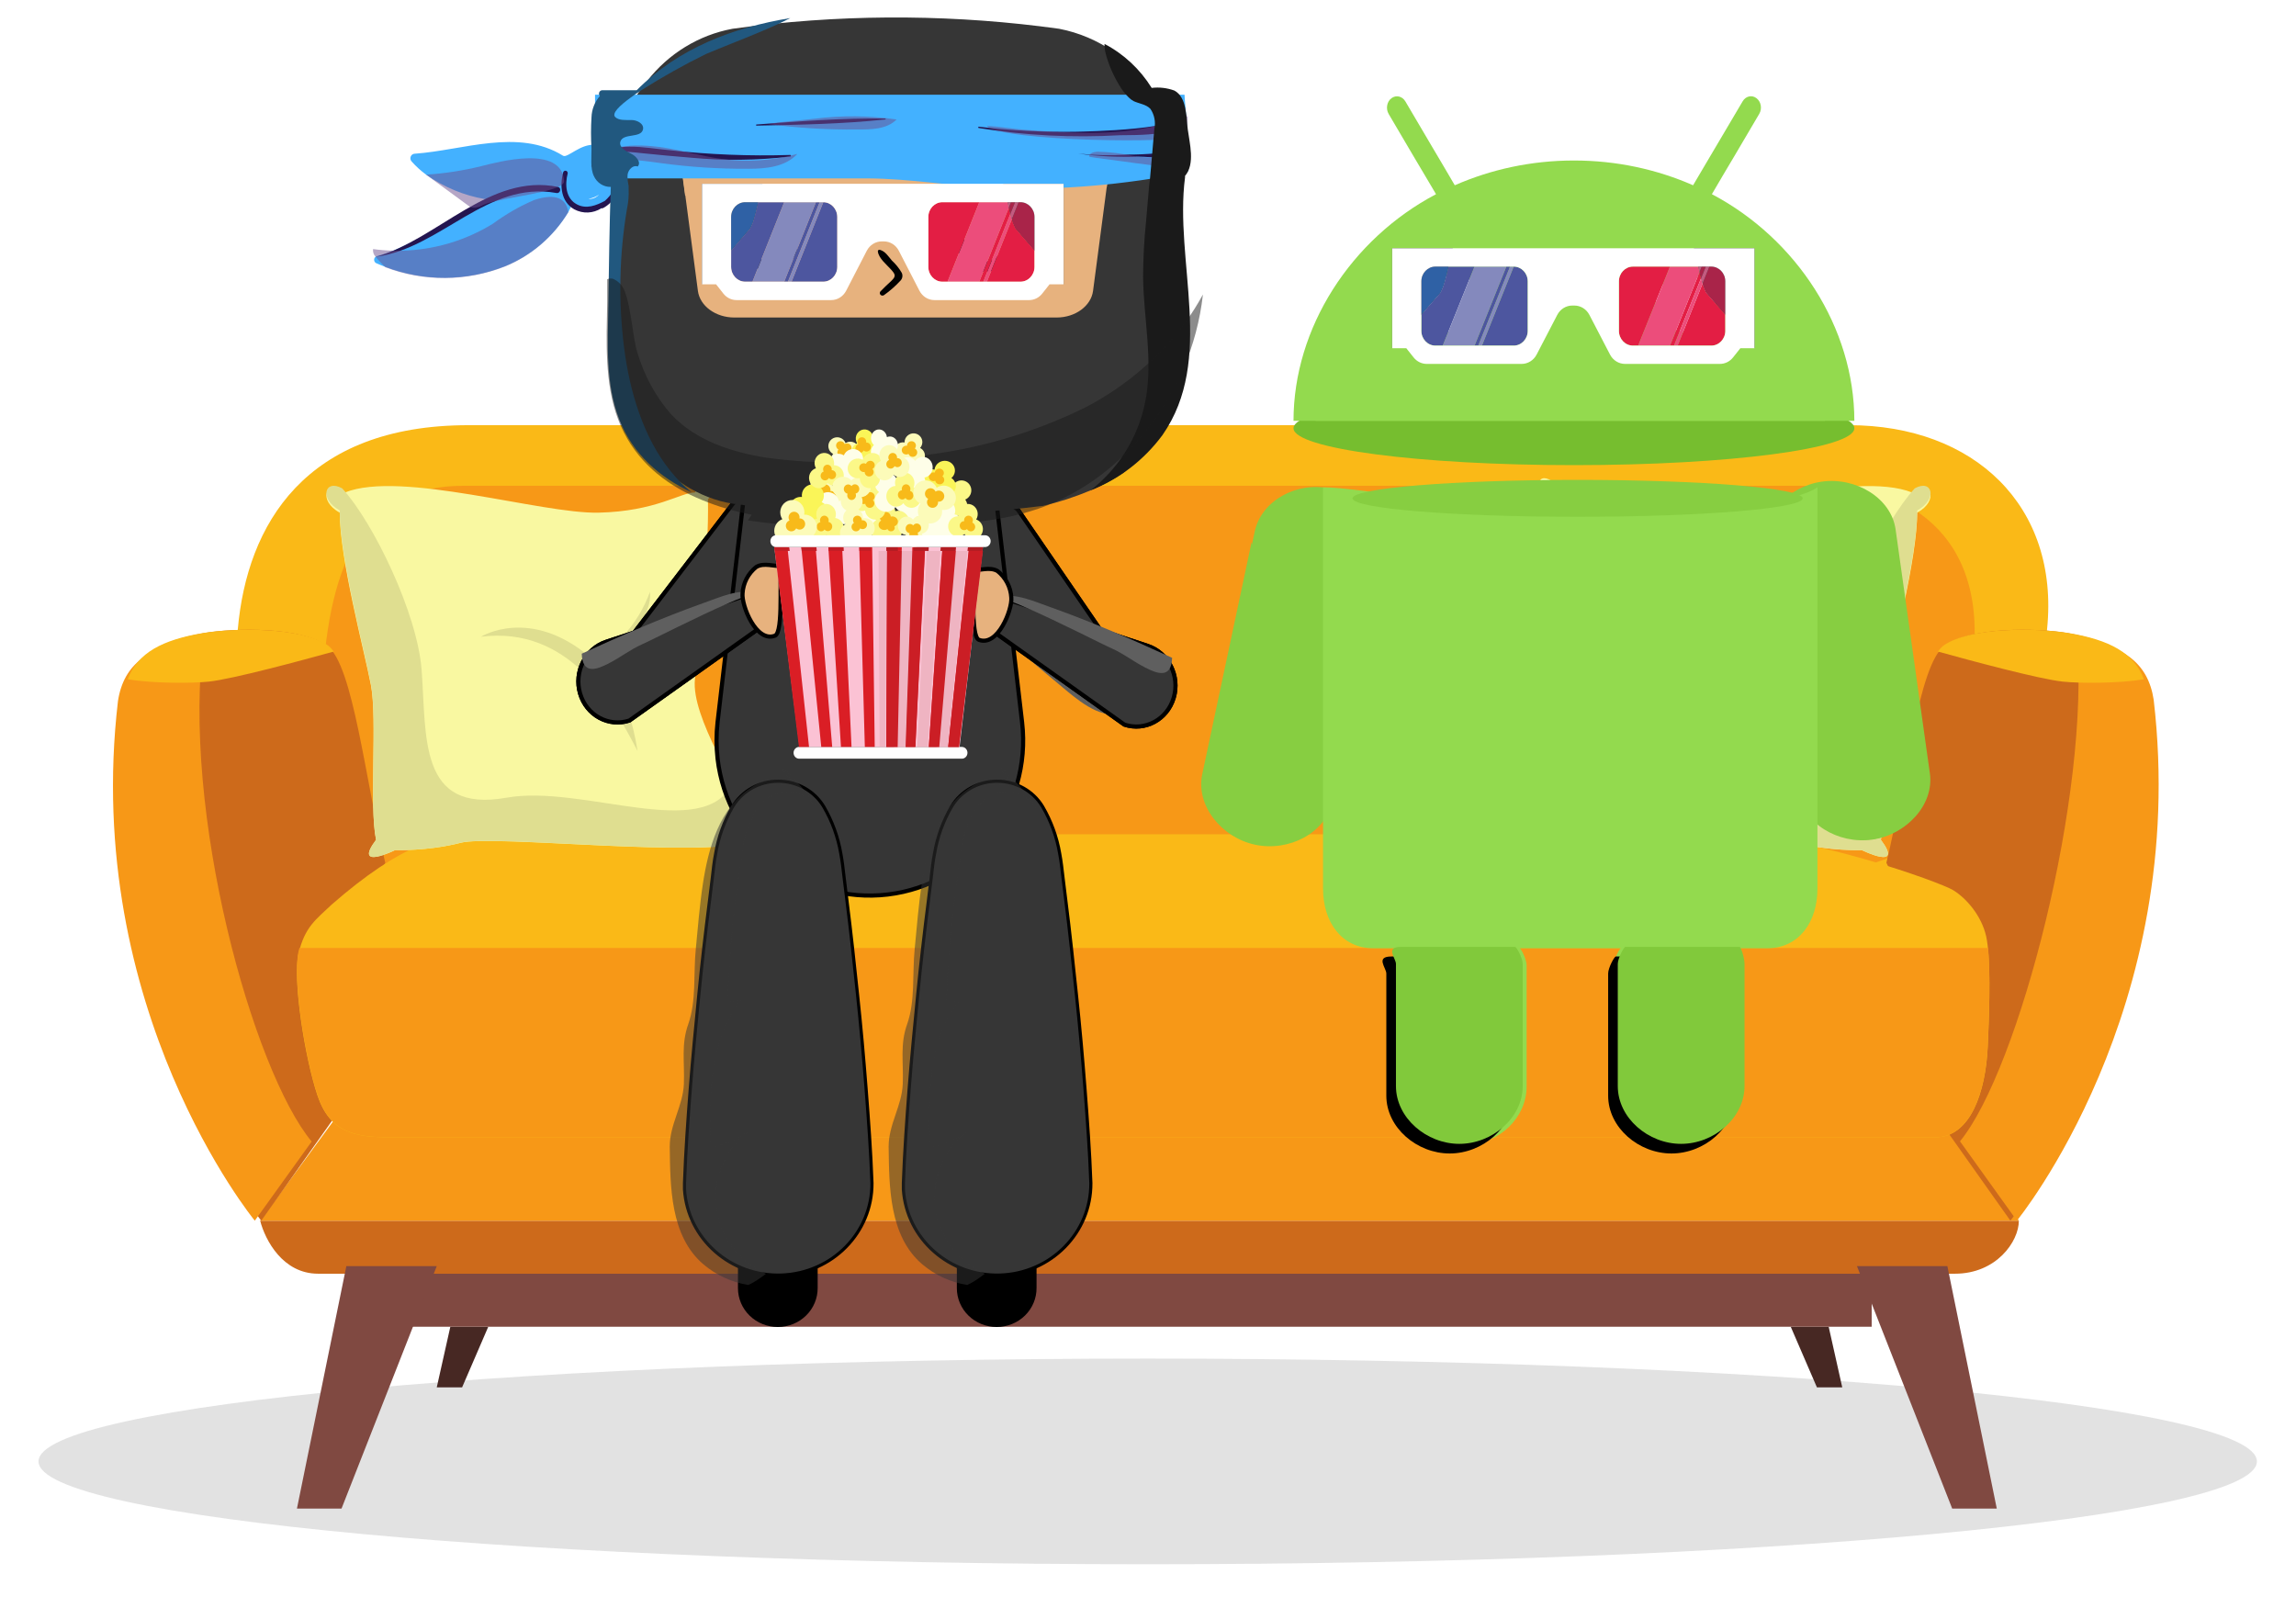 <?xml version="1.0" encoding="UTF-8"?>
<svg width="477px" height="334px" viewBox="0 0 477 334" version="1.1" xmlns="http://www.w3.org/2000/svg" xmlns:xlink="http://www.w3.org/1999/xlink">
    <!-- Generator: Sketch 52.2 (67145) - http://www.bohemiancoding.com/sketch -->
    <title>Group 10</title>
    <desc>Created with Sketch.</desc>
    <defs>
        <filter x="-2.6%" y="-28.1%" width="105.2%" height="156.2%" filterUnits="objectBoundingBox" id="filter-1">
            <feGaussianBlur stdDeviation="4" in="SourceGraphic"></feGaussianBlur>
        </filter>
        <filter x="-4.6%" y="-2.9%" width="109.1%" height="105.8%" filterUnits="objectBoundingBox" id="filter-2">
            <feOffset dx="0" dy="1" in="SourceAlpha" result="shadowOffsetOuter1"></feOffset>
            <feGaussianBlur stdDeviation="1.5" in="shadowOffsetOuter1" result="shadowBlurOuter1"></feGaussianBlur>
            <feColorMatrix values="0 0 0 0 0.521   0 0 0 0 0.521   0 0 0 0 0.521  0 0 0 0.5 0" type="matrix" in="shadowBlurOuter1" result="shadowMatrixOuter1"></feColorMatrix>
            <feMerge>
                <feMergeNode in="shadowMatrixOuter1"></feMergeNode>
                <feMergeNode in="SourceGraphic"></feMergeNode>
            </feMerge>
        </filter>
        <filter x="-17.4%" y="-11.6%" width="134.8%" height="123.2%" filterUnits="objectBoundingBox" id="filter-3">
            <feOffset dx="0" dy="1" in="SourceAlpha" result="shadowOffsetOuter1"></feOffset>
            <feGaussianBlur stdDeviation="1.5" in="shadowOffsetOuter1" result="shadowBlurOuter1"></feGaussianBlur>
            <feColorMatrix values="0 0 0 0 0   0 0 0 0 0   0 0 0 0 0  0 0 0 0.5 0" type="matrix" in="shadowBlurOuter1" result="shadowMatrixOuter1"></feColorMatrix>
            <feMerge>
                <feMergeNode in="shadowMatrixOuter1"></feMergeNode>
                <feMergeNode in="SourceGraphic"></feMergeNode>
            </feMerge>
        </filter>
        <path d="M34.663,176.729 L44.06,176.729 C40.671,176.729 43.013,179.103 43.013,180.269 L43.013,205.646 C43.013,212.279 49.37,217.656 56.18,217.656 C62.994,217.656 69.347,212.279 69.347,205.646 L69.347,180.269 C69.347,179.103 68.076,176.729 67.763,176.729 L90.687,176.729 C90.374,176.729 89.097,179.103 89.097,180.269 L89.097,205.646 C89.097,212.279 95.44,217.656 102.25,217.656 C109.077,217.656 115.43,212.279 115.43,205.646 L115.43,180.269 C115.43,179.103 114.709,176.729 114.386,176.729 L123.797,176.729 C130.996,176.729 27.464,176.729 34.663,176.729 Z" id="path-4"></path>
        <filter x="-7.9%" y="-12.2%" width="113.2%" height="134.2%" filterUnits="objectBoundingBox" id="filter-5">
            <feOffset dx="-2" dy="2" in="SourceAlpha" result="shadowOffsetOuter1"></feOffset>
            <feGaussianBlur stdDeviation="2" in="shadowOffsetOuter1" result="shadowBlurOuter1"></feGaussianBlur>
            <feColorMatrix values="0 0 0 0 0.567   0 0 0 0 0.567   0 0 0 0 0.567  0 0 0 0.5 0" type="matrix" in="shadowBlurOuter1"></feColorMatrix>
        </filter>
    </defs>
    <g id="Page-3" stroke="none" stroke-width="1" fill="none" fill-rule="evenodd">
        <g id="Desktop---Android-TV" transform="translate(-685, -740)">
            <g id="Group-10" transform="translate(693, 742)">
                <g id="Sofa" transform="translate(230.5, 204.5) scale(1, -1) translate(-230.5, -204.5) translate(0, 86)">
                    <path d="M460.878,21.363 C460.878,9.566 357.707,0 230.438,0 C103.171,0 -2.55795385e-13,9.566 -2.55795385e-13,21.363 C-2.55795385e-13,33.162 103.171,42.728 230.438,42.728 C357.707,42.728 460.878,33.162 460.878,21.363" id="path1356" fill-opacity="0.418" fill="#BABABA" filter="url(#filter-1)"></path>
                    <polyline id="path1358" fill="#472823" points="371.912 49.345 374.732 36.752 369.469 36.752 364.031 49.345 371.912 49.345"></polyline>
                    <polyline id="path1360" fill="#472823" points="85.558 49.345 82.738 36.752 88.003 36.752 93.439 49.345 85.558 49.345"></polyline>
                    <polyline id="path1362" fill="#804941" points="76.623 49.345 380.847 49.345 380.847 63.512 79.444 63.512 76.623 49.345"></polyline>
                    <path d="M46.048,71.382 C47.098,67.316 50.764,60.364 58.094,60.364 C74.386,60.364 389.392,60.364 398.155,60.364 C406.7,60.364 411.422,67.002 411.422,71.382 L46.048,71.382" id="path1364" fill="#CD6A1B"></path>
                    <polyline id="path1366" fill="#F79817" points="46.048 71.382 411.422 71.382 396.992 91.022 62.238 93.419 46.048 71.382"></polyline>
                    <path d="M417.287,194.303 C419.876,219.888 402.121,236.661 376.116,236.661 C350.112,236.661 123.369,236.661 89.348,236.661 C55.324,236.661 43.34,215.961 41.407,194.303 C39.474,172.646 33.03,148.166 77.278,141.506 C121.525,134.845 369.294,133.309 391.956,141.506 C414.621,149.704 415.474,176.396 417.287,194.303" id="path1368" fill="#FAB917"></path>
                    <path d="M58.976,182.762 C60.393,208.95 67.866,224.068 88.289,224.068 C108.714,224.068 354.297,224.068 371.234,224.068 C388.17,224.068 407.1,213.404 401.122,182.762 C395.144,152.122 395.268,148.994 376.027,144.301 C356.788,139.61 94.006,144.301 81.842,144.301 C69.678,144.301 60.546,148.472 58.976,156.813 C57.405,165.155 58.976,182.762 58.976,182.762" id="path1370" fill="#F79817"></path>
                    <path d="M18.03,180.309 C19.235,188.28 24.577,191.718 34.233,193.432 C40.9,194.616 54.589,194.745 59.989,190.808 C65.389,186.87 67.881,162.811 72.037,145.749 C67.467,137.002 63.312,95.442 63.312,95.442 L46.28,71.382 C46.28,71.382 10.552,115.566 18.03,180.309" id="path1372" fill="#CD6A1B"></path>
                    <path d="M437.911,180.309 C436.706,188.28 431.365,191.718 421.709,193.432 C415.042,194.616 401.353,194.745 395.952,190.808 C390.552,186.87 388.06,162.811 383.904,145.749 C388.474,137.002 392.629,95.442 392.629,95.442 L409.662,71.382 C409.662,71.382 445.389,115.566 437.911,180.309" id="path1374" fill="#CD6A1B"></path>
                    <path d="M34.39,192.586 C33.833,192.514 33.298,192.436 32.811,192.351 C23.095,190.652 17.72,187.244 16.508,179.344 C8.984,115.175 44.933,71.382 44.933,71.382 L56.749,87.825 C44.605,102.425 29.476,156.473 34.39,192.586" id="path1376" fill="#F79817"></path>
                    <path d="M439.433,179.616 C438.237,187.442 432.959,190.862 423.461,192.586 C426.358,160.294 411.476,102.841 399.192,87.872 L411.011,71.382 C411.011,71.382 446.957,115.285 439.433,179.616" id="path1378" fill="#F79817"></path>
                    <path d="M35.38,183.382 C40.357,183.909 54.741,187.799 61.335,189.629 C60.937,190.161 60.53,190.624 60.098,190.924 C54.641,194.725 40.81,194.6 34.073,193.457 C25.741,192.045 20.615,189.393 18.53,183.864 C23.77,182.995 31.881,183.013 35.38,183.382" id="path1380" fill="#FAB917"></path>
                    <path d="M437.411,183.864 C435.326,189.393 430.2,192.045 421.869,193.457 C415.131,194.6 401.3,194.725 395.843,190.924 C395.411,190.624 395.002,190.161 394.606,189.629 C401.199,187.799 415.585,183.909 420.561,183.382 C424.06,183.013 432.171,182.995 437.411,183.864" id="path1382" fill="#FAB917"></path>
                    <polyline id="path1384" fill="#804941" points="63.954 61.938 53.691 11.567 62.952 11.567 82.738 61.938 63.954 61.938"></polyline>
                    <polyline id="path1386" fill="#804941" points="396.572 61.938 406.836 11.567 397.574 11.567 377.789 61.938 396.572 61.938"></polyline>
                    <path d="M60.892,137.046 C57.645,133.963 55.349,132.441 54.04,126.973 C52.729,121.506 55.349,105.101 57.967,97.355 C60.586,89.608 65.824,88.697 73.243,88.697 C80.663,88.697 386.621,88.697 394.041,88.697 C401.46,88.697 404.517,98.266 404.951,107.379 C405.389,116.493 405.568,126.331 404.622,130.498 C403.677,134.665 400.631,138.284 397.795,140.04 C394.958,141.795 367.319,151.66 350.287,151.66 C333.254,151.66 104.511,151.66 89.815,151.66 C83.974,151.66 75.503,149.834 60.892,137.046" id="path1388" fill="#FAB917"></path>
                    <path d="M54.215,128.049 C54.158,127.837 54.092,127.656 54.04,127.431 C52.729,121.898 55.349,105.298 57.968,97.458 C60.586,89.619 65.824,88.697 73.244,88.697 C80.664,88.697 386.627,88.697 394.047,88.697 C401.467,88.697 404.522,98.381 404.958,107.603 C405.315,115.115 405.488,123.062 405.034,128.049 L54.215,128.049" id="path1390" fill="#F79817"></path>
                    <path d="M62.581,218.485 C57.987,220.977 59.624,225.493 63.67,222.681 C75.285,227.347 104.476,218.208 116.369,218.485 C128.262,218.761 133.397,222.681 136.371,222.681 C139.073,227.347 143.669,226.22 139.073,221.245 C139.343,209.622 137.182,191.898 136.371,183.867 C135.56,175.837 145.56,161.435 147.182,155.343 C152.588,152.092 152.858,148.623 148.534,150.358 C139.073,146.48 94.476,151.647 87.717,149.894 C80.961,148.142 74.089,148.373 74.089,148.373 C74.089,148.373 65.241,144.007 70.127,150.506 C68.671,157.532 70.419,175.485 69.067,182.585 C67.717,189.682 62.581,208.791 62.581,218.485" id="path1392" fill="#F9F8A1"></path>
                    <path d="M147.183,155.398 C146.721,157.141 145.575,159.573 144.2,162.327 C138.308,149.883 113.111,162.101 97.202,159.26 C78.884,155.99 80.645,171.977 79.588,185.857 C78.697,197.559 69.565,216.487 63.087,223.538 C59.48,225.552 58.213,221.343 62.579,218.958 C62.579,209.201 67.716,189.965 69.066,182.821 C70.418,175.674 68.669,157.602 70.126,150.529 C65.239,143.988 74.088,148.383 74.088,148.383 C74.088,148.383 80.96,148.149 87.716,149.914 C94.475,151.678 139.074,146.477 148.535,150.38 C152.859,148.632 152.587,152.126 147.183,155.398" id="path1394" fill="#DFDE90"></path>
                    <path d="M91.911,192.703 C109.952,194.994 119.134,179.285 124.451,168.975 C122.357,182.394 117.363,185.666 117.363,185.666 C117.363,185.666 127.832,195.812 127.028,202.031 C124.451,194.83 118.774,189.213 114.623,188.447 C102.059,199.085 91.911,192.703 91.911,192.703" id="path1396" fill="#DFDE90"></path>
                    <path d="M390.302,218.485 C394.897,220.977 393.26,225.493 389.212,222.681 C377.599,227.347 348.408,218.208 336.515,218.485 C324.621,218.761 319.486,222.681 316.513,222.681 C313.81,227.347 309.215,226.22 313.81,221.245 C313.54,209.622 315.702,191.898 316.513,183.867 C317.323,175.837 307.323,161.435 305.702,155.343 C300.295,152.092 300.025,148.623 304.349,150.358 C313.81,146.48 358.408,151.647 365.165,149.894 C371.923,148.142 378.795,148.373 378.795,148.373 C378.795,148.373 387.643,144.007 382.757,150.506 C384.213,157.532 382.464,175.485 383.815,182.585 C385.167,189.682 390.302,208.791 390.302,218.485" id="path1398" fill="#F9F8A1"></path>
                    <path d="M305.702,155.398 C306.163,157.141 307.309,159.573 308.684,162.327 C314.574,149.883 339.773,162.101 355.682,159.26 C374,155.99 372.239,171.977 373.295,185.857 C374.186,197.559 383.318,216.487 389.795,223.538 C393.404,225.552 394.671,221.343 390.305,218.958 C390.305,209.201 385.168,189.965 383.816,182.821 C382.466,175.674 384.215,157.602 382.758,150.529 C387.644,143.988 378.796,148.383 378.796,148.383 C378.796,148.383 371.924,148.149 365.166,149.914 C358.409,151.678 313.81,146.477 304.35,150.38 C300.025,148.632 300.295,152.126 305.702,155.398" id="path1400" fill="#DFDE90"></path>
                    <path d="M362.502,192.703 C344.461,194.994 335.279,179.285 329.962,168.975 C332.056,182.394 337.05,185.666 337.05,185.666 C337.05,185.666 326.578,195.812 327.384,202.031 C329.962,194.83 335.638,189.213 339.788,188.447 C352.353,199.085 362.502,192.703 362.502,192.703" id="path1402" fill="#DFDE90"></path>
                </g>
                <g id="ninja-sofa-popcorn" filter="url(#filter-2)" transform="translate(69, 0)">
                    <g id="Ninja-on-sofa">
                        <g id="Group-29">
                            <g id="ninja-yoga" transform="translate(0.426, 0.045)"></g>
                            <g id="Ninja-Zen" transform="translate(37.199, 48.009)">
                                <g id="body-and-arms">
                                    <g id="arm-flex" transform="translate(103.829, 75.147) scale(1, -1) rotate(-106) translate(-103.829, -75.147) translate(85.329, 48.647)">
                                        <path d="M35.613,42.253 L34.909,40.552 L20.685,6.56 C18.429,1.156 12.152,-1.424 6.663,0.797 C1.175,3.017 -1.446,9.198 0.809,14.601 L32.051,52.415 C35.639,50.37 37.157,46.041 35.613,42.253 Z" id="Path" stroke="#000000" stroke-width="0.86" fill="#363636"></path>
                                        <path d="M35.613,42.253 L34.909,40.552 L20.685,6.56 C18.429,1.156 12.152,-1.424 6.663,0.797 C1.175,3.017 -1.446,9.198 0.809,14.601 L32.051,52.415 C35.639,50.37 37.157,46.041 35.613,42.253 Z" id="Path" stroke="#000000" stroke-width="0.86" fill="#363636"></path>
                                        <path d="M36.395,45.012 C35.553,42.77 34.57,40.583 33.452,38.461 C29.187,30.063 22.299,18.578 21.041,16.122 C19.505,13.182 17.223,10.621 15.517,7.723 C13.577,4.49 12.169,1.026 17.373,0.354 C22.832,10.474 28.035,20.573 32.684,31.281 C34.476,35.522 37.333,40.645 36.395,45.012 Z" id="Path" fill="#5F5F5F"></path>
                                    </g>
                                    <g id="arm-flex" transform="translate(30.545, 73.421) scale(-1, -1) rotate(-103) translate(-30.545, -73.421) translate(12.045, 46.921)">
                                        <path d="M35.613,42.253 L34.909,40.552 L20.685,6.56 C18.429,1.156 12.152,-1.424 6.663,0.797 C1.175,3.017 -1.446,9.198 0.809,14.601 L32.051,52.415 C35.639,50.37 37.157,46.041 35.613,42.253 Z" id="Path" stroke="#000000" stroke-width="0.86" fill="#363636"></path>
                                        <path d="M35.613,42.253 L34.909,40.552 L20.685,6.56 C18.429,1.156 12.152,-1.424 6.663,0.797 C1.175,3.017 -1.446,9.198 0.809,14.601 L32.051,52.415 C35.639,50.37 37.157,46.041 35.613,42.253 Z" id="Path" stroke="#000000" stroke-width="0.86" fill="#363636"></path>
                                        <path d="M36.395,45.012 C35.553,42.77 34.57,40.583 33.452,38.461 C29.187,30.063 22.299,18.578 21.041,16.122 C19.505,13.182 17.223,10.621 15.517,7.723 C13.577,4.49 12.169,1.026 17.373,0.354 C22.832,10.474 28.035,20.573 32.684,31.281 C34.476,35.522 37.333,40.645 36.395,45.012 Z" id="Path" fill="#5F5F5F"></path>
                                    </g>
                                    <g id="tronco-com-um-braco" transform="translate(34.56, 0)" fill="#363636" stroke="#000000" stroke-width="0.86">
                                        <path d="M54.383,20.144 L63.582,99.049 C65.643,116.73 53.151,132.755 35.681,134.841 C18.21,136.927 2.377,124.284 0.316,106.603 C0.033,104.093 0.033,101.559 0.316,99.049 L9.515,20.144 C10.86,8.655 20.485,0 31.917,0 C43.349,0 52.974,8.655 54.32,20.144 L54.383,20.144 Z" id="Path"></path>
                                    </g>
                                    <g id="arm-hand" transform="translate(87.506, 67.19)">
                                        <g id="arm-flex" transform="translate(21.738, 18.946) scale(1, -1) rotate(-265) translate(-21.738, -18.946) translate(6.738, -1.554)">
                                            <path d="M28.554,32.977 L27.992,31.659 L16.633,5.324 C14.832,1.137 9.819,-0.862 5.436,0.858 C1.053,2.579 -1.04,7.367 0.761,11.554 L25.71,40.85 C28.575,39.266 29.786,35.912 28.554,32.977 Z" id="Path" stroke="#000000" stroke-width="0.86" fill="#363636"></path>
                                            <path d="M28.554,32.977 L27.992,31.659 L16.633,5.324 C14.832,1.137 9.819,-0.862 5.436,0.858 C1.053,2.579 -1.04,7.367 0.761,11.554 L25.71,40.85 C28.575,39.266 29.786,35.912 28.554,32.977 Z" id="Path" stroke="#000000" stroke-width="0.86" fill="#363636"></path>
                                            <path d="M29.393,35.277 C28.7,33.529 27.89,31.824 26.969,30.171 C23.455,23.625 17.78,14.673 16.744,12.759 C15.479,10.468 13.599,8.471 12.193,6.213 C10.594,3.693 9.435,0.993 13.722,0.469 C18.219,8.357 22.506,16.228 26.336,24.574 C27.812,27.88 30.166,31.873 29.393,35.277 Z" id="Path" fill="#5F5F5F"></path>
                                        </g>
                                        <path d="M1.369,14.492 C-0.187,12.546 0.989,0.311 0.127,0.237 C1.939,0.39 3.859,-0.505 5.528,0.44 C7.241,1.799 8.284,3.812 8.397,5.975 C8.615,8.433 5.587,16.246 1.654,14.728 C1.538,14.678 1.439,14.596 1.369,14.492 Z" id="Path" stroke="#000000" stroke-width="0.86" fill="#E7B27E"></path>
                                    </g>
                                    <g id="arm-hand" transform="translate(26.462, 84.336) scale(-1, 1) translate(-26.462, -84.336) translate(4.462, 66.336)">
                                        <g id="arm-flex" transform="translate(21.738, 18.946) scale(1, -1) rotate(-265) translate(-21.738, -18.946) translate(6.738, -1.554)">
                                            <path d="M28.554,32.977 L27.992,31.659 L16.633,5.324 C14.832,1.137 9.819,-0.862 5.436,0.858 C1.053,2.579 -1.04,7.367 0.761,11.554 L25.71,40.85 C28.575,39.266 29.786,35.912 28.554,32.977 Z" id="Path" stroke="#000000" stroke-width="0.86" fill="#363636"></path>
                                            <path d="M28.554,32.977 L27.992,31.659 L16.633,5.324 C14.832,1.137 9.819,-0.862 5.436,0.858 C1.053,2.579 -1.04,7.367 0.761,11.554 L25.71,40.85 C28.575,39.266 29.786,35.912 28.554,32.977 Z" id="Path" stroke="#000000" stroke-width="0.86" fill="#363636"></path>
                                            <path d="M29.393,35.277 C28.7,33.529 27.89,31.824 26.969,30.171 C23.455,23.625 17.78,14.673 16.744,12.759 C15.479,10.468 13.599,8.471 12.193,6.213 C10.594,3.693 9.435,0.993 13.722,0.469 C18.219,8.357 22.506,16.228 26.336,24.574 C27.812,27.88 30.166,31.873 29.393,35.277 Z" id="Path" fill="#5F5F5F"></path>
                                        </g>
                                        <path d="M1.369,14.492 C-0.187,12.546 0.989,0.311 0.127,0.237 C1.939,0.39 3.859,-0.505 5.528,0.44 C7.241,1.799 8.284,3.812 8.397,5.975 C8.615,8.433 5.587,16.246 1.654,14.728 C1.538,14.678 1.439,14.596 1.369,14.492 Z" id="Path" stroke="#000000" stroke-width="0.86" fill="#E7B27E"></path>
                                    </g>
                                </g>
                            </g>
                            <g id="Ninja-Yoga" transform="translate(0.426, 0.045)">
                                <g id="Group">
                                    <path d="M167.877,33.985 L167.877,70.533 C167.559,80.151 163.2,89.155 155.929,95.215 C153.779,96.636 151.506,97.851 149.139,98.842 C145.928,100.196 142.613,101.274 139.229,102.067 L139.15,102.067 C117.756,104.709 96.122,104.551 74.765,101.599 C60.653,99.342 49.441,84.591 49.441,70.533 L49.441,33.985 C49.548,27.995 51.328,22.164 54.569,17.186 C55.317,15.993 56.139,14.851 57.031,13.768 C61.471,8.075 67.765,4.227 74.75,2.934 C76.208,2.725 77.682,2.531 79.156,2.354 C100.249,-0.186 121.57,0.009 142.616,2.934 C150.866,4.528 158.101,9.573 162.593,16.863 C165.319,21.012 167.079,25.751 167.736,30.712 C167.853,31.798 167.901,32.892 167.877,33.985 Z" id="Path" fill="#363636"></path>
                                    <path d="M152.808,33.469 L152.479,35.984 L149.656,57.409 C149.233,60.537 145.971,62.923 142.098,62.923 L75.126,62.923 C71.253,62.923 67.991,60.537 67.568,57.409 L64.949,37.564 L64.401,33.469 C64.228,32.082 65.561,30.857 67.301,30.857 L149.923,30.857 C151.648,30.857 152.996,32.082 152.808,33.469 Z" id="Path" fill="#E7B27E"></path>
                                    <path d="M86.636,47.043 C86.505,49.163 84.972,50.912 82.935,51.267 C80.674,51.368 78.75,49.591 78.607,47.269 C78.546,46.787 78.147,46.426 77.674,46.426 C77.202,46.426 76.802,46.787 76.741,47.269 C76.739,50.617 79.32,53.363 82.574,53.476 C84.137,53.438 85.62,52.762 86.697,51.597 C87.774,50.433 88.356,48.875 88.314,47.269 C88.267,46.35 86.777,46.011 86.636,47.043 Z" id="Path" fill="#000000"></path>
                                    <path d="M131.294,47.043 C131.158,49.161 129.628,50.907 127.594,51.267 C125.33,51.377 123.401,49.595 123.266,47.269 C123.205,46.787 122.806,46.426 122.333,46.426 C121.86,46.426 121.461,46.787 121.4,47.269 C121.398,50.617 123.979,53.363 127.233,53.476 C130.484,53.388 133.051,50.611 132.972,47.269 C132.925,46.35 131.435,46.011 131.294,47.043 Z" id="Path" fill="#000000"></path>
                                    <path d="M152.808,33.469 L152.479,35.984 L69.607,37.983 C68.028,38.028 66.45,37.888 64.902,37.564 L64.354,33.469 C64.181,32.082 65.514,30.857 67.254,30.857 L149.876,30.857 C151.648,30.857 152.996,32.082 152.808,33.469 Z" id="Path" fill="#E7B27E"></path>
                                    <g transform="translate(0, 16.122)">
                                        <path d="M49.331,12.752 C49.159,12.543 48.971,12.365 48.798,12.188 C48.387,11.799 47.915,11.483 47.403,11.253 C47.02,11.078 46.612,10.969 46.195,10.931 C43.185,10.64 40.456,13.752 39.547,13.188 C30.264,7.416 18.707,12.075 8.75,12.768 C8.38,12.771 8.047,13 7.904,13.351 C7.76,13.702 7.834,14.107 8.091,14.381 C9.002,15.407 10.017,16.331 11.118,17.137 C14.783,19.717 18.952,21.445 23.333,22.2 L23.662,22.2 C22.69,22.748 21.733,23.328 20.761,23.909 C15.552,27.351 10.076,30.349 4.391,32.872 L2.932,33.404 C2.258,33.63 1.568,33.856 0.862,34.033 L0.674,34.13 C0.443,34.273 0.302,34.53 0.302,34.807 C0.302,35.084 0.443,35.341 0.674,35.484 C1.333,35.774 2.007,36.064 2.681,36.306 C10.685,39.339 19.487,39.287 27.457,36.161 C32.922,33.953 37.551,29.997 40.66,24.876 C41.018,24.21 41.332,23.521 41.601,22.812 C42.146,23.362 42.783,23.804 43.483,24.118 C44.73,24.74 46.186,24.74 47.434,24.118 C49.512,22.749 50.785,20.4 50.821,17.863 C50.984,16.026 50.45,14.195 49.331,12.752 Z M46.713,21.555 C46.177,22.018 45.479,22.234 44.784,22.151 C45.587,22.034 46.354,21.731 47.026,21.265 L46.713,21.555 Z" id="Shape" fill="#43B1FF" fill-rule="nonzero"></path>
                                        <path d="M168.661,0.516 C168.661,1.902 170.229,16.509 169.179,16.638 C156.136,19.253 142.852,20.372 129.569,19.975 C120.569,19.507 111.709,17.943 102.693,17.895 C93.394,17.895 84.095,17.895 74.797,17.895 L46.195,17.895 L46.195,0.516 L168.661,0.516 Z" id="Path" fill="#43B1FF"></path>
                                        <path d="M86.73,13.026 C78.286,13.292 69.835,12.953 61.437,12.011 C56.733,11.608 49.645,9.883 45.991,14.042 C45.725,14.348 46.148,14.8 46.43,14.493 C49.081,11.753 52.703,12.317 56.074,12.672 C59.445,13.026 62.723,13.317 66.047,13.591 C72.931,14.241 79.861,14.166 86.73,13.365 C86.934,13.349 86.949,13.01 86.73,13.026 Z" id="Path" fill="#241550"></path>
                                        <path d="M168.74,4.159 C168.74,4.063 168.567,4.159 168.599,4.159 C169.367,7.787 148.418,8.158 145.909,8.206 C139.229,8.308 132.551,7.958 125.916,7.158 C125.775,7.158 125.728,7.416 125.916,7.432 C135.596,8.994 145.409,9.497 155.192,8.931 C157.356,8.851 171.296,9.383 168.74,4.159 Z" id="Path" fill="#241550"></path>
                                        <path d="M168.301,11.93 C164.538,12.617 160.723,12.957 156.901,12.946 C153.462,13.172 150.011,13.107 146.583,12.752 C146.583,12.752 146.583,12.752 146.583,12.752 C150.699,13.308 154.853,13.519 159.002,13.381 C161.981,13.381 166.011,14.235 168.411,12.107 C168.42,12.069 168.413,12.028 168.393,11.995 C168.372,11.961 168.339,11.938 168.301,11.93 Z" id="Path" fill="#241550"></path>
                                        <path d="M106.472,5.449 C97.597,5.336 88.643,6.046 79.815,6.691 C79.763,6.671 79.704,6.688 79.671,6.734 C79.637,6.78 79.637,6.843 79.671,6.889 C79.704,6.934 79.763,6.952 79.815,6.932 C88.674,6.755 97.659,6.594 106.472,5.659 C106.629,5.643 106.629,5.449 106.472,5.449 Z" id="Path" fill="#241550"></path>
                                        <path d="M38.48,19.669 C24.368,16.767 13.517,30.535 0.737,34.178 C0.737,34.178 0.737,34.178 0.737,34.178 C14.144,32.372 23.772,18.33 38.135,20.926 C38.966,21.136 39.327,19.846 38.48,19.669 Z" id="Path" fill="#241550"></path>
                                        <path d="M51.119,17.879 C50.624,19.699 49.621,21.33 48.234,22.57 C46.43,23.538 44.376,24.328 42.432,23.296 C40.064,22.038 39.923,19.169 40.519,16.847 C40.542,16.605 40.391,16.38 40.162,16.316 C39.933,16.253 39.693,16.368 39.594,16.589 C38.81,19.411 39.123,22.78 41.883,24.328 C43.672,25.287 45.823,25.195 47.528,24.086 C47.624,24.125 47.73,24.125 47.826,24.086 C50.055,22.936 51.41,20.536 51.276,17.976 C51.26,17.815 51.15,17.734 51.119,17.879 Z" id="Path" fill="#241550"></path>
                                        <g opacity="0.5" style="mix-blend-mode: multiply;" transform="translate(45.198, 10.968)" fill="#6B4D8D" id="Path">
                                            <path d="M14.623,3.751 C20.695,4.578 26.814,4.971 32.938,4.928 C36.545,4.928 40.544,4.541 43.021,1.849 C37.88,3.253 32.52,3.604 27.246,2.881 C22.918,2.284 18.7,0.962 14.357,0.398 C10.013,-0.166 2,-0.473 0.134,4.509 C4.76,2.3 9.684,3.074 14.623,3.751 Z"></path>
                                        </g>
                                        <g opacity="0.5" style="mix-blend-mode: multiply;" transform="translate(81.54, 4.837)" fill="#6B4D8D" id="Path">
                                            <path d="M19.146,2.902 C22.016,2.902 25.23,2.902 27.3,0.822 C21.655,0.003 15.93,-0.051 10.271,0.661 C7.135,1.064 3.716,1.161 0.627,1.773 C6.767,2.594 12.955,2.971 19.146,2.902 Z"></path>
                                        </g>
                                        <g opacity="0.5" style="mix-blend-mode: multiply;" transform="translate(127.014, 4.837)" fill="#6B4D8D" id="Path">
                                            <path d="M42.024,4.208 L42.322,0.129 C40.09,0.936 37.818,1.625 35.517,2.193 C26.767,4.256 17.672,3.627 8.718,2.983 C5.99,2.789 3.246,2.289 0.549,2.144 C3.434,5.417 41.899,5.884 42.024,4.208 Z"></path>
                                        </g>
                                        <g opacity="0.5" style="mix-blend-mode: multiply;" transform="translate(148.691, 11.285)" fill="#6B4D8D" id="Path">
                                            <path d="M19.971,0.79 L19.971,4.837 L17.242,4.433 C12.742,3.821 4.98,2.821 1.64,2.354 C0.903,2.241 0.385,2.16 0.166,2.096 C0.166,1.451 0.856,1.145 1.812,1.064 C4.449,1.121 7.075,1.439 9.653,2.015 C12.164,2.381 14.716,2.326 17.211,1.854 C18.172,1.625 19.1,1.267 19.971,0.79 Z"></path>
                                        </g>
                                        <g opacity="0.5" style="mix-blend-mode: multiply;" transform="translate(10.976, 12.897)" fill="#6B4D8D" id="Path">
                                            <path d="M0.125,4.224 C3.973,3.977 7.792,3.39 11.541,2.467 C14.912,1.628 28.335,-2.112 28.79,5.578 C28.79,6.013 28.351,6.4 27.567,6.771 C26.481,7.214 25.357,7.554 24.211,7.787 C21.279,8.48 17.531,9.044 14.803,9.657 C13.858,9.84 12.933,10.121 12.043,10.495 C11.524,10.796 10.955,10.993 10.365,11.076 C10.188,11.092 10.009,11.092 9.832,11.076 L9.283,10.947 L0.125,4.224 Z"></path>
                                        </g>
                                        <g opacity="0.5" style="mix-blend-mode: multiply;" transform="translate(0, 20.958)" fill="#6B4D8D" id="Path">
                                            <path d="M40.629,3.982 C37.519,9.103 32.89,13.059 27.426,15.267 C19.456,18.393 10.654,18.445 2.65,15.412 C2.018,14.816 1.416,14.186 0.847,13.526 L0.627,13.236 C0.207,12.818 0.003,12.22 0.078,11.624 C1.472,11.817 2.875,11.93 4.281,11.962 L5.943,11.962 C12.655,11.828 19.217,9.894 24.979,6.352 C27.643,4.385 30.515,2.736 33.541,1.435 C38.308,-0.161 40.315,1.354 40.629,3.982 Z"></path>
                                        </g>
                                    </g>
                                    <path d="M112.217,55.837 C111.918,54.677 110.898,54.065 110.05,53.308 C109.316,52.479 108.464,51.768 107.522,51.199 C107.01,50.942 106.398,51.011 105.952,51.376 C104.79,52.401 103.737,53.551 102.813,54.806 C102.656,55.022 102.675,55.323 102.859,55.516 C103.043,55.709 103.336,55.735 103.551,55.579 C104.32,54.838 105.12,54.081 105.811,53.324 C106.816,52.31 107.161,52.519 108.166,53.437 C109.171,54.355 110.411,56.03 111.871,56.239 C111.975,56.254 112.08,56.214 112.149,56.133 C112.218,56.052 112.244,55.941 112.217,55.837 Z" id="Path" fill="#000000" transform="translate(107.467, 53.643) scale(1, -1) rotate(89) translate(-107.467, -53.643) "></path>
                                    <path d="M164.083,87.348 C160.242,92.545 155.059,96.528 149.123,98.842 C151.457,97.032 153.527,94.887 155.27,92.474 C157.921,88.81 159.732,84.577 160.57,80.093 C162.138,71.693 160.162,63.084 160.053,54.556 C160.066,50.646 160.276,46.739 160.68,42.852 C160.884,40.433 161.103,38.015 161.307,35.565 L161.511,33.856 C161.809,30.502 162.091,27.133 162.389,23.78 C162.702,22.321 162.406,20.795 161.574,19.572 C160.68,18.621 159.237,18.508 158.077,17.96 C157.692,17.757 157.342,17.49 157.042,17.17 C156.454,16.59 155.928,15.947 155.474,15.251 C154.146,13.196 153.116,10.953 152.416,8.593 C152.22,7.959 152.093,7.305 152.04,6.642 C152.024,6.454 152.024,6.266 152.04,6.078 C156.04,8.174 159.423,11.33 161.84,15.219 C163.429,15.03 165.038,15.218 166.545,15.767 C169.163,17.154 169.006,21.281 169.336,23.828 C169.712,26.746 170.904,31.018 168.771,33.501 C168.787,33.597 168.787,33.695 168.771,33.791 C166.497,51.203 175.059,71.597 164.083,87.348 Z" id="Path" fill="#1A1A1A"></path>
                                    <path d="M86.761,0.709 C84.582,1.822 82.339,2.821 80.05,3.772 C76.443,5.288 72.79,6.674 69.246,8.174 C64.662,10.428 60.197,12.931 55.87,15.67 C55.086,16.186 54.302,16.686 53.659,17.186 C51.182,18.975 49.661,20.523 50.382,21.265 C51.103,22.006 52.577,21.893 53.769,21.893 C54.961,21.893 56.435,22.683 56.153,23.86 C55.713,25.73 51.997,24.537 51.448,26.407 C51.15,27.568 52.546,28.358 53.628,28.858 C54.71,29.358 55.87,30.664 55.055,31.55 C54.13,31.179 53.142,32.147 52.969,33.162 C52.922,33.478 52.922,33.798 52.969,34.114 C52.969,34.597 53.095,35.097 53.173,35.597 C53.173,35.79 53.173,35.984 53.173,36.193 C53.24,37.622 53.119,39.054 52.813,40.449 C51.227,49.904 51.026,59.55 52.217,69.065 C53.377,78.303 56.247,87.896 61.907,94.86 C63.2,96.476 64.656,97.946 66.251,99.245 C59.696,96.166 54.098,91.426 51.229,84.123 C48.359,76.82 48.814,68.404 48.955,60.569 C49.081,52.315 49.175,44.045 49.473,35.79 C47.96,35.827 46.572,34.933 45.944,33.517 C45.16,31.905 45.49,29.487 45.458,27.794 C45.325,25.646 45.325,23.493 45.458,21.345 C45.505,19.696 46.122,18.119 47.199,16.896 C47.014,16.692 46.962,16.395 47.067,16.138 C47.172,15.88 47.414,15.71 47.685,15.703 L54.851,15.703 C63.475,6.997 74.907,2.644 86.761,0.709 Z" id="Path" fill="#21587F"></path>
                                    <g opacity="0.5" style="mix-blend-mode: multiply;" transform="translate(48.61, 54.814)" fill="#1A1A1A" id="Path">
                                        <path d="M123.877,3.324 C123.277,8.678 121.891,13.897 119.77,18.789 C118.93,20.728 117.986,22.612 116.943,24.434 C115.093,27.665 112.948,30.692 110.539,33.469 C110.164,33.904 109.773,34.321 109.383,34.739 C103.93,40.682 97.232,45.153 89.844,47.782 L89.516,47.899 C88.86,48.116 88.219,48.317 87.563,48.5 C86.907,48.684 86.517,48.801 86.001,48.935 C78.02,51.005 69.664,51.223 61.417,51.406 C50.968,51.657 40.41,51.891 30.101,50.371 L29.336,50.254 C29.586,49.853 29.867,49.469 30.133,49.085 C29.242,48.918 28.336,48.717 27.446,48.5 C23.973,47.678 20.587,46.481 17.341,44.926 C10.812,41.736 5.236,36.826 2.378,29.261 C-0.48,21.695 -0.028,12.977 0.113,4.861 C0.113,3.291 0.113,1.721 0.113,0.168 C0.196,0.12 0.286,0.086 0.379,0.068 C0.691,-0.023 1.019,-0.023 1.331,0.068 C1.919,0.32 2.451,0.701 2.893,1.187 C4.939,3.274 5.33,12.192 6.361,15.316 C7.768,20.111 10.158,24.51 13.358,28.192 C18.528,33.703 25.947,36.075 33.178,37.227 C44.53,38.77 56.031,38.539 67.321,36.542 C78.42,35.082 89.241,31.797 99.403,26.806 C106.317,23.235 112.543,18.306 117.755,12.276 L118.411,11.491 C119.067,10.673 119.723,9.821 120.348,8.952 C121.636,7.16 122.815,5.28 123.877,3.324 Z"></path>
                                    </g>
                                </g>
                            </g>
                            <g id="LEG" transform="translate(82.656, 214.671) rotate(90) translate(-82.656, -214.671) translate(24.156, 193.171)">
                                <path d="M116.535,19.555 C116.54,21.751 115.693,23.859 114.181,25.414 C112.668,26.969 110.615,27.843 108.474,27.843 L100.356,27.843 L100.356,11.285 L108.417,11.285 C110.565,11.27 112.63,12.134 114.154,13.687 C115.678,15.239 116.535,17.351 116.535,19.555 Z" id="Path" fill="#000000"></path>
                                <path d="M8.407,10.028 C11.435,8.259 14.745,7.056 18.182,6.473 C19.802,6.164 21.441,5.99 23.079,5.797 L27.958,5.198 C34.474,4.367 40.991,3.691 47.526,2.995 C54.062,2.3 60.56,1.72 67.076,1.218 C73.593,0.715 80.11,0.232 86.626,0 C96.915,-0.071 105.391,8.27 105.748,18.818 C106.105,29.366 98.214,38.29 87.945,38.951 L86.626,38.951 C80.11,38.719 73.593,38.255 67.076,37.753 C60.56,37.25 54.043,36.613 47.526,35.975 C41.01,35.338 34.474,34.584 27.958,33.753 L23.079,33.154 C21.441,32.961 19.802,32.807 18.182,32.478 C14.746,31.902 11.436,30.705 8.407,28.943 C5.141,26.97 3.136,23.373 3.136,19.485 C3.136,15.597 5.141,12 8.407,10.028 Z" id="Path" stroke="#000000" stroke-width="0.651" fill="#363636"></path>
                                <g id="Group" opacity="0.5" style="mix-blend-mode: multiply;" transform="translate(0, 11.285)" fill="#363636">
                                    <path d="M107.808,14.405 C107.246,17.854 105.767,21.076 103.532,23.717 C97.637,30.672 87.259,30.614 79.048,30.73 C74.414,30.73 70.591,27.967 66.014,27.794 C61.438,27.62 57.84,28.393 53.621,26.886 C48.724,25.166 43.262,25.842 38.027,25.321 C33.487,24.876 28.911,24.528 24.39,23.833 C17.158,22.732 8.494,20.394 4.313,13.612 C2.681,11.228 2.216,8.204 3.051,5.42 C2.204,6.135 1.356,6.812 0.527,7.526 C0.488,7.454 0.437,7.389 0.377,7.333 C1.393,6.175 2.468,5.072 3.597,4.029 C5.086,2.65 6.687,1.403 8.381,0.301 L8.777,0.069 L8.4,0.339 C7.495,1.024 6.723,1.876 6.121,2.851 C5.925,3.198 5.755,3.56 5.613,3.933 C5.613,4.126 5.481,4.319 5.424,4.512 C4.874,7.766 6.324,11.033 9.078,12.743 C11.796,14.375 14.831,15.371 17.968,15.66 C28.081,17.315 38.283,18.335 48.517,18.713 L48.762,18.713 C48.902,18.398 48.973,18.055 48.969,17.708 C48.979,16.998 48.731,16.309 48.272,15.776 C53.923,20.297 61.193,21.804 68.595,22.229 L69.8,22.229 C72.588,22.345 75.45,22.229 78.106,22.229 L79.236,22.229 C78.802,19.63 77.797,17.165 76.298,15.023 L75.884,14.443 C76.015,14.598 76.128,14.752 76.26,14.888 C76.829,15.589 77.46,16.236 78.144,16.82 C82.306,20.498 87.911,21.96 93.281,20.768 C98.651,19.576 103.165,15.868 105.472,10.753 C105.721,11.049 105.953,11.358 106.169,11.68 C106.805,12.528 107.354,13.441 107.808,14.405 Z" id="Path"></path>
                                </g>
                            </g>
                            <g id="LEG-Copy" transform="translate(128.13, 214.671) rotate(90) translate(-128.13, -214.671) translate(69.63, 193.171)">
                                <path d="M116.535,19.555 C116.54,21.751 115.693,23.859 114.181,25.414 C112.668,26.969 110.615,27.843 108.474,27.843 L100.356,27.843 L100.356,11.285 L108.417,11.285 C110.565,11.27 112.63,12.134 114.154,13.687 C115.678,15.239 116.535,17.351 116.535,19.555 Z" id="Path" fill="#000000"></path>
                                <path d="M8.407,10.028 C11.435,8.259 14.745,7.056 18.182,6.473 C19.802,6.164 21.441,5.99 23.079,5.797 L27.958,5.198 C34.474,4.367 40.991,3.691 47.526,2.995 C54.062,2.3 60.56,1.72 67.076,1.218 C73.593,0.715 80.11,0.232 86.626,0 C96.915,-0.071 105.391,8.27 105.748,18.818 C106.105,29.366 98.214,38.29 87.945,38.951 L86.626,38.951 C80.11,38.719 73.593,38.255 67.076,37.753 C60.56,37.25 54.043,36.613 47.526,35.975 C41.01,35.338 34.474,34.584 27.958,33.753 L23.079,33.154 C21.441,32.961 19.802,32.807 18.182,32.478 C14.746,31.902 11.436,30.705 8.407,28.943 C5.141,26.97 3.136,23.373 3.136,19.485 C3.136,15.597 5.141,12 8.407,10.028 Z" id="Path" stroke="#000000" stroke-width="0.651" fill="#363636"></path>
                                <g id="Group" opacity="0.5" style="mix-blend-mode: multiply;" transform="translate(0, 11.285)" fill="#363636">
                                    <path d="M107.808,14.405 C107.246,17.854 105.767,21.076 103.532,23.717 C97.637,30.672 87.259,30.614 79.048,30.73 C74.414,30.73 70.591,27.967 66.014,27.794 C61.438,27.62 57.84,28.393 53.621,26.886 C48.724,25.166 43.262,25.842 38.027,25.321 C33.487,24.876 28.911,24.528 24.39,23.833 C17.158,22.732 8.494,20.394 4.313,13.612 C2.681,11.228 2.216,8.204 3.051,5.42 C2.204,6.135 1.356,6.812 0.527,7.526 C0.488,7.454 0.437,7.389 0.377,7.333 C1.393,6.175 2.468,5.072 3.597,4.029 C5.086,2.65 6.687,1.403 8.381,0.301 L8.777,0.069 L8.4,0.339 C7.495,1.024 6.723,1.876 6.121,2.851 C5.925,3.198 5.755,3.56 5.613,3.933 C5.613,4.126 5.481,4.319 5.424,4.512 C4.874,7.766 6.324,11.033 9.078,12.743 C11.796,14.375 14.831,15.371 17.968,15.66 C28.081,17.315 38.283,18.335 48.517,18.713 L48.762,18.713 C48.902,18.398 48.973,18.055 48.969,17.708 C48.979,16.998 48.731,16.309 48.272,15.776 C53.923,20.297 61.193,21.804 68.595,22.229 L69.8,22.229 C72.588,22.345 75.45,22.229 78.106,22.229 L79.236,22.229 C78.802,19.63 77.797,17.165 76.298,15.023 L75.884,14.443 C76.015,14.598 76.128,14.752 76.26,14.888 C76.829,15.589 77.46,16.236 78.144,16.82 C82.306,20.498 87.911,21.96 93.281,20.768 C98.651,19.576 103.165,15.868 105.472,10.753 C105.721,11.049 105.953,11.358 106.169,11.68 C106.805,12.528 107.354,13.441 107.808,14.405 Z" id="Path"></path>
                                </g>
                            </g>
                        </g>
                    </g>
                    <g id="popcorn" filter="url(#filter-3)" transform="translate(106.049, 121.132) scale(1, -1) translate(-106.049, -121.132) translate(83.049, 86.632)">
                        <path d="M13.041,63.32 C12.884,63.143 12.76,62.932 12.68,62.695 C12.358,61.734 12.882,60.69 13.852,60.364 C14.823,60.038 15.871,60.552 16.194,61.513 C16.273,61.749 16.299,61.99 16.283,62.225 C17.176,62.056 18.076,62.559 18.371,63.437 C18.693,64.398 18.167,65.442 17.197,65.768 C16.649,65.953 16.077,65.868 15.623,65.587 C15.431,66.085 15.025,66.499 14.477,66.683 C13.507,67.009 12.46,66.494 12.138,65.534 C11.846,64.667 12.247,63.734 13.041,63.32" id="path192" fill="#FCFBB9"></path>
                        <path d="M14.147,64.236 C14.07,64.148 14.008,64.043 13.968,63.923 C13.807,63.443 14.069,62.922 14.553,62.758 C15.039,62.595 15.562,62.852 15.723,63.333 C15.763,63.451 15.777,63.571 15.769,63.689 C16.215,63.605 16.664,63.856 16.813,64.295 C16.973,64.776 16.711,65.297 16.225,65.461 C15.952,65.552 15.665,65.511 15.438,65.37 C15.343,65.619 15.141,65.825 14.865,65.918 C14.381,66.081 13.857,65.824 13.695,65.343 C13.55,64.91 13.751,64.443 14.147,64.236" id="path194" fill="#F8BA1A"></path>
                        <path d="M28.502,62.338 C28.574,62.114 28.692,61.9 28.856,61.711 C29.518,60.946 30.685,60.865 31.463,61.531 C32.241,62.197 32.335,63.356 31.672,64.121 C31.509,64.309 31.316,64.455 31.106,64.56 C31.707,65.239 31.735,66.267 31.13,66.965 C30.468,67.73 29.299,67.81 28.522,67.145 C28.083,66.768 27.862,66.235 27.873,65.703 C27.345,65.793 26.781,65.655 26.341,65.279 C25.564,64.613 25.47,63.454 26.132,62.689 C26.73,61.999 27.738,61.868 28.502,62.338" id="path196" fill="#FCFBB9"></path>
                        <path d="M28.701,63.338 C28.738,63.226 28.797,63.119 28.879,63.025 C29.21,62.642 29.794,62.602 30.183,62.934 C30.572,63.267 30.618,63.847 30.287,64.23 C30.206,64.323 30.11,64.397 30.004,64.449 C30.305,64.789 30.318,65.302 30.016,65.651 C29.685,66.034 29.101,66.074 28.712,65.741 C28.493,65.553 28.382,65.286 28.388,65.021 C28.124,65.065 27.842,64.996 27.622,64.808 C27.233,64.476 27.186,63.896 27.518,63.513 C27.817,63.168 28.321,63.103 28.701,63.338" id="path198" fill="#F8BA1A"></path>
                        <path d="M22.376,49.145 C22.658,49.028 22.966,48.962 23.291,48.958 C24.602,48.946 25.677,49.963 25.691,51.23 C25.706,52.498 24.653,53.536 23.341,53.549 C23.018,53.552 22.711,53.493 22.43,53.383 C22.279,54.499 21.3,55.368 20.102,55.379 C18.791,55.393 17.715,54.376 17.702,53.108 C17.694,52.392 18.027,51.749 18.554,51.323 C18.018,50.907 17.67,50.271 17.663,49.555 C17.649,48.287 18.701,47.249 20.013,47.236 C21.197,47.224 22.184,48.052 22.376,49.145" id="path200" fill="#FEFEE8"></path>
                        <path d="M12.878,56.683 C12.935,56.976 12.938,57.285 12.876,57.597 C12.626,58.854 11.421,59.663 10.187,59.403 C8.951,59.143 8.152,57.913 8.402,56.655 C8.464,56.346 8.583,56.064 8.746,55.819 C7.691,55.435 7.043,54.311 7.271,53.162 C7.521,51.905 8.725,51.096 9.961,51.356 C10.658,51.503 11.217,51.96 11.525,52.557 C12.038,52.133 12.726,51.938 13.423,52.085 C14.659,52.346 15.458,53.575 15.208,54.833 C14.983,55.968 13.979,56.734 12.878,56.683" id="path202" fill="#FCFBB9"></path>
                        <path d="M12.461,55.624 C12.489,55.77 12.491,55.925 12.46,56.081 C12.335,56.709 11.733,57.114 11.115,56.984 C10.497,56.854 10.098,56.239 10.223,55.61 C10.254,55.456 10.314,55.314 10.395,55.192 C9.867,55 9.543,54.438 9.657,53.864 C9.782,53.235 10.384,52.83 11.002,52.961 C11.351,53.034 11.63,53.263 11.784,53.561 C12.04,53.349 12.384,53.252 12.733,53.325 C13.351,53.455 13.75,54.07 13.625,54.699 C13.513,55.266 13.011,55.65 12.461,55.624" id="path204" fill="#F8BA1A"></path>
                        <path d="M36.792,52.846 C36.755,52.581 36.768,52.305 36.84,52.03 C37.131,50.923 38.261,50.267 39.363,50.565 C40.467,50.863 41.126,52.002 40.836,53.11 C40.764,53.382 40.642,53.627 40.482,53.837 C41.416,54.236 41.945,55.273 41.679,56.284 C41.389,57.392 40.259,58.049 39.156,57.751 C38.532,57.583 38.051,57.145 37.802,56.597 C37.318,56.947 36.686,57.084 36.063,56.916 C34.959,56.618 34.301,55.478 34.591,54.37 C34.853,53.37 35.799,52.741 36.792,52.846" id="path206" fill="#FBF888"></path>
                        <path d="M37.939,53.982 C37.923,53.865 37.929,53.741 37.961,53.62 C38.09,53.128 38.592,52.836 39.082,52.968 C39.573,53.1 39.866,53.607 39.737,54.099 C39.705,54.221 39.651,54.329 39.58,54.423 C39.995,54.6 40.229,55.06 40.112,55.51 C39.983,56.002 39.481,56.295 38.99,56.162 C38.713,56.087 38.499,55.893 38.389,55.649 C38.174,55.805 37.893,55.866 37.615,55.791 C37.125,55.658 36.833,55.152 36.961,54.66 C37.078,54.215 37.498,53.936 37.939,53.982" id="path208" fill="#FBF888"></path>
                        <path d="M34.307,56.226 C34.356,55.968 34.458,55.714 34.617,55.481 C35.258,54.538 36.579,54.281 37.566,54.908 C38.554,55.534 38.833,56.806 38.192,57.749 C38.034,57.98 37.835,58.171 37.61,58.316 C38.399,58.984 38.584,60.118 37.998,60.98 C37.355,61.922 36.035,62.178 35.048,61.552 C34.49,61.198 34.159,60.638 34.091,60.047 C33.503,60.222 32.84,60.15 32.281,59.796 C31.294,59.17 31.014,57.897 31.656,56.955 C32.235,56.104 33.366,55.815 34.307,56.226" id="path210" fill="#FAF558"></path>
                        <path d="M34.248,57.746 C34.27,57.631 34.315,57.519 34.386,57.415 C34.671,56.996 35.258,56.882 35.696,57.16 C36.135,57.439 36.26,58.004 35.975,58.423 C35.905,58.526 35.816,58.61 35.716,58.675 C36.067,58.972 36.149,59.476 35.888,59.859 C35.604,60.278 35.017,60.392 34.578,60.113 C34.33,59.956 34.182,59.707 34.152,59.444 C33.891,59.522 33.596,59.49 33.348,59.333 C32.909,59.055 32.784,58.489 33.07,58.071 C33.327,57.693 33.83,57.563 34.248,57.746" id="path212" fill="#F8BA1A"></path>
                        <path d="M20.282,62.921 C20.459,62.764 20.667,62.641 20.902,62.562 C21.853,62.244 22.878,62.786 23.191,63.773 C23.504,64.758 22.986,65.815 22.036,66.132 C21.802,66.21 21.564,66.235 21.333,66.216 C21.49,67.122 20.986,68.029 20.117,68.319 C19.166,68.637 18.141,68.095 17.828,67.109 C17.651,66.552 17.74,65.972 18.022,65.516 C17.532,65.317 17.128,64.903 16.951,64.345 C16.638,63.359 17.156,62.303 18.106,61.985 C18.964,61.699 19.88,62.113 20.282,62.921" id="path214" fill="#FAF558"></path>
                        <path d="M19.374,64.037 C19.462,63.958 19.566,63.896 19.684,63.857 C20.159,63.698 20.672,63.969 20.828,64.462 C20.985,64.955 20.726,65.483 20.251,65.642 C20.134,65.681 20.014,65.694 19.899,65.684 C19.977,66.137 19.726,66.591 19.29,66.736 C18.815,66.894 18.303,66.624 18.147,66.13 C18.058,65.852 18.103,65.562 18.244,65.334 C17.999,65.235 17.797,65.027 17.708,64.749 C17.551,64.256 17.81,63.728 18.285,63.569 C18.715,63.425 19.173,63.633 19.374,64.037" id="path216" fill="#F8BA1A"></path>
                        <path d="M34.075,50.805 C33.789,50.772 33.505,50.686 33.239,50.539 C32.166,49.947 31.795,48.613 32.412,47.56 C33.029,46.507 34.4,46.132 35.473,46.724 C35.738,46.87 35.958,47.061 36.133,47.281 C36.808,46.427 38.035,46.161 39.016,46.702 C40.09,47.294 40.461,48.628 39.844,49.681 C39.495,50.277 38.905,50.654 38.264,50.764 C38.496,51.354 38.463,52.039 38.114,52.634 C37.498,53.688 36.126,54.062 35.052,53.469 C34.083,52.935 33.69,51.797 34.075,50.805" id="path218" fill="#FEFEE8"></path>
                        <path d="M32.47,49.176 C32.184,49.144 31.899,49.057 31.634,48.911 C30.56,48.319 30.189,46.985 30.806,45.931 C31.424,44.877 32.794,44.504 33.868,45.096 C34.131,45.242 34.353,45.432 34.528,45.652 C35.203,44.799 36.43,44.532 37.411,45.073 C38.485,45.665 38.855,46.999 38.238,48.053 C37.889,48.648 37.3,49.026 36.659,49.135 C36.89,49.725 36.857,50.41 36.508,51.006 C35.891,52.059 34.521,52.433 33.448,51.841 C32.478,51.306 32.084,50.168 32.47,49.176" id="path220" fill="#FEFEE8"></path>
                        <path d="M26.866,51.447 C26.696,51.242 26.564,51 26.482,50.729 C26.154,49.635 26.777,48.476 27.875,48.141 C28.972,47.806 30.128,48.422 30.456,49.516 C30.537,49.786 30.559,50.059 30.532,50.322 C31.538,50.163 32.529,50.761 32.829,51.761 C33.157,52.856 32.534,54.015 31.437,54.349 C30.816,54.539 30.178,54.424 29.68,54.091 C29.449,54.646 28.98,55.099 28.36,55.288 C27.263,55.623 26.107,55.007 25.778,53.912 C25.482,52.924 25.962,51.886 26.866,51.447" id="path222" fill="#FEFEE8"></path>
                        <path d="M10.685,50.791 C10.463,50.573 10.277,50.306 10.143,49.995 C9.602,48.739 10.123,47.245 11.306,46.658 C12.489,46.07 13.887,46.614 14.428,47.871 C14.561,48.179 14.628,48.503 14.639,48.823 C15.747,48.462 16.955,49.012 17.449,50.16 C17.99,51.417 17.469,52.911 16.285,53.498 C15.616,53.83 14.879,53.8 14.268,53.485 C14.093,54.19 13.637,54.811 12.968,55.143 C11.785,55.73 10.387,55.186 9.847,53.93 C9.36,52.796 9.738,51.47 10.685,50.791" id="path224" fill="#FEFEE8"></path>
                        <path d="M27.915,51.057 C27.318,51.506 26.593,51.622 25.94,51.44 C25.893,52.15 25.555,52.836 24.959,53.284 C23.904,54.079 22.444,53.833 21.698,52.734 C21.024,51.743 21.164,50.398 21.973,49.56 C21.717,49.396 21.489,49.176 21.304,48.904 C20.557,47.806 20.807,46.271 21.862,45.476 C22.656,44.877 23.68,44.87 24.456,45.372 C24.847,44.885 25.49,44.665 26.103,44.867 C26.85,45.113 27.294,45.901 27.168,46.692 C27.677,46.829 28.144,47.145 28.472,47.628 C29.218,48.727 28.969,50.262 27.915,51.057" id="path226" fill="#FAF787"></path>
                        <path d="M26,50.136 C25.702,50.331 25.339,50.382 25.013,50.303 C24.989,50.611 24.82,50.91 24.522,51.105 C23.995,51.45 23.265,51.343 22.892,50.866 C22.555,50.435 22.625,49.85 23.029,49.486 C22.901,49.414 22.787,49.319 22.695,49.201 C22.321,48.723 22.446,48.055 22.974,47.71 C23.391,47.436 23.933,47.45 24.327,47.704 C24.47,47.349 24.89,47.154 25.288,47.268 C25.699,47.385 25.927,47.785 25.799,48.161 L25.747,48.275 C25.953,48.346 26.141,48.469 26.279,48.646 C26.652,49.123 26.527,49.79 26,50.136" id="path228" fill="#F8BA1A"></path>
                        <path d="M10.658,53.294 C10.836,53.53 10.971,53.805 11.049,54.112 C11.362,55.347 10.621,56.611 9.393,56.933 C8.166,57.255 6.917,56.514 6.605,55.278 C6.527,54.975 6.515,54.669 6.557,54.376 C5.439,54.507 4.372,53.794 4.086,52.664 C3.773,51.428 4.514,50.165 5.742,49.843 C6.435,49.66 7.136,49.818 7.67,50.213 C7.95,49.604 8.488,49.122 9.182,48.939 C10.409,48.618 11.658,49.358 11.971,50.595 C12.254,51.71 11.675,52.845 10.658,53.294" id="path230" fill="#FAF558"></path>
                        <path d="M42.762,49.702 C42.902,49.93 43.002,50.19 43.049,50.474 C43.236,51.62 42.484,52.709 41.368,52.905 C40.252,53.102 39.196,52.333 39.008,51.187 C38.962,50.906 38.973,50.628 39.032,50.366 C38.027,50.397 37.13,49.667 36.959,48.621 C36.772,47.475 37.524,46.386 38.64,46.189 C39.271,46.078 39.882,46.276 40.328,46.675 C40.623,46.145 41.137,45.749 41.768,45.637 C42.884,45.44 43.94,46.21 44.128,47.355 C44.297,48.39 43.699,49.374 42.762,49.702" id="path232" fill="#FBF888"></path>
                        <path d="M41.93,49.055 C41.993,49.157 42.037,49.273 42.058,49.399 C42.142,49.908 41.807,50.392 41.311,50.479 C40.816,50.567 40.346,50.225 40.262,49.716 C40.242,49.591 40.247,49.467 40.273,49.351 C39.827,49.364 39.428,49.04 39.352,48.575 C39.269,48.066 39.603,47.582 40.099,47.495 C40.379,47.445 40.651,47.533 40.849,47.711 C40.98,47.475 41.209,47.299 41.489,47.249 C41.984,47.162 42.455,47.503 42.538,48.012 C42.613,48.472 42.348,48.91 41.93,49.055" id="path234" fill="#F8BA1A"></path>
                        <path d="M13.477,50.008 C13.571,50.266 13.619,50.55 13.611,50.845 C13.577,52.036 12.638,52.972 11.513,52.935 C10.389,52.898 9.505,51.902 9.539,50.71 C9.547,50.418 9.611,50.141 9.718,49.89 C8.734,49.71 7.998,48.786 8.029,47.697 C8.063,46.506 9.003,45.57 10.127,45.608 C10.762,45.628 11.32,45.955 11.68,46.451 C12.067,45.98 12.643,45.69 13.279,45.711 C14.403,45.748 15.287,46.744 15.253,47.936 C15.222,49.011 14.453,49.875 13.477,50.008" id="path236" fill="#FBF888"></path>
                        <path d="M12.056,49.192 C12.097,49.307 12.12,49.432 12.116,49.564 C12.1,50.093 11.683,50.509 11.183,50.493 C10.683,50.476 10.29,50.034 10.305,49.504 C10.309,49.374 10.337,49.251 10.385,49.139 C9.948,49.059 9.62,48.649 9.635,48.165 C9.649,47.636 10.067,47.22 10.566,47.236 C10.85,47.245 11.097,47.391 11.257,47.611 C11.43,47.402 11.685,47.272 11.968,47.282 C12.467,47.298 12.86,47.741 12.845,48.27 C12.832,48.749 12.49,49.133 12.056,49.192" id="path238" fill="#F8BA1A"></path>
                        <path d="M19.899,55.375 C19.653,55.49 19.382,55.561 19.093,55.576 C17.924,55.636 16.926,54.761 16.863,53.621 C16.799,52.481 17.696,51.508 18.864,51.448 C19.151,51.433 19.428,51.475 19.682,51.563 C19.772,50.553 20.609,49.736 21.676,49.682 C22.845,49.621 23.843,50.496 23.905,51.636 C23.941,52.281 23.67,52.871 23.217,53.275 C23.712,53.628 24.046,54.188 24.082,54.832 C24.146,55.972 23.249,56.945 22.082,57.005 C21.027,57.06 20.114,56.351 19.899,55.375" id="path240" fill="#FBF888"></path>
                        <path d="M19.816,54.653 C19.707,54.704 19.587,54.736 19.458,54.742 C18.939,54.769 18.495,54.38 18.467,53.874 C18.439,53.367 18.838,52.935 19.356,52.908 C19.484,52.901 19.607,52.92 19.72,52.959 C19.76,52.511 20.132,52.148 20.606,52.123 C21.126,52.096 21.569,52.486 21.597,52.992 C21.612,53.278 21.493,53.541 21.291,53.72 C21.51,53.877 21.66,54.126 21.675,54.412 C21.703,54.919 21.305,55.351 20.786,55.378 C20.317,55.402 19.912,55.087 19.816,54.653" id="path242" fill="#F8BA1A"></path>
                        <path d="M15.607,48.738 C15.368,48.623 15.148,48.46 14.962,48.248 C14.21,47.393 14.299,46.082 15.159,45.319 C16.021,44.556 17.327,44.631 18.079,45.486 C18.264,45.696 18.397,45.933 18.481,46.184 C19.331,45.619 20.48,45.746 21.166,46.528 C21.918,47.383 21.829,48.694 20.968,49.457 C20.482,49.888 19.853,50.051 19.263,49.958 C19.281,50.557 19.042,51.164 18.556,51.595 C17.694,52.358 16.388,52.283 15.636,51.428 C14.958,50.657 14.967,49.515 15.607,48.738" id="path244" fill="#FCFBB9"></path>
                        <path d="M17.373,48.989 C17.267,48.938 17.169,48.865 17.086,48.771 C16.753,48.391 16.792,47.809 17.174,47.469 C17.557,47.131 18.138,47.163 18.472,47.543 C18.554,47.637 18.613,47.742 18.651,47.854 C19.029,47.603 19.539,47.66 19.845,48.007 C20.178,48.386 20.139,48.97 19.756,49.309 C19.54,49.5 19.261,49.572 18.998,49.531 C19.007,49.798 18.9,50.067 18.684,50.259 C18.301,50.598 17.72,50.565 17.387,50.185 C17.085,49.842 17.088,49.335 17.373,48.989" id="path246" fill="#F8BA1A"></path>
                        <path d="M14.425,59.249 C14.401,58.984 14.428,58.71 14.514,58.441 C14.859,57.355 16.026,56.758 17.12,57.109 C18.216,57.459 18.822,58.623 18.477,59.71 C18.392,59.977 18.257,60.214 18.087,60.415 C19.006,60.857 19.487,61.913 19.171,62.905 C18.826,63.991 17.658,64.588 16.564,64.238 C15.945,64.04 15.483,63.582 15.26,63.024 C14.756,63.349 14.115,63.453 13.496,63.255 C12.402,62.905 11.794,61.741 12.139,60.655 C12.452,59.674 13.433,59.095 14.425,59.249" id="path248" fill="#FEFEE8"></path>
                        <path d="M9.464,60.345 C9.214,60.268 8.975,60.139 8.762,59.956 C7.898,59.218 7.78,57.884 8.498,56.976 C9.215,56.068 10.496,55.931 11.36,56.669 C11.572,56.85 11.738,57.068 11.859,57.307 C12.597,56.6 13.733,56.542 14.521,57.216 C15.384,57.955 15.502,59.288 14.785,60.197 C14.379,60.71 13.793,60.977 13.205,60.978 C13.317,61.579 13.179,62.229 12.773,62.742 C12.056,63.649 10.775,63.787 9.912,63.049 C9.133,62.382 8.963,61.231 9.464,60.345" id="path250" fill="#FBF888"></path>
                        <path d="M11.075,59.668 C10.964,59.633 10.858,59.576 10.762,59.495 C10.379,59.167 10.327,58.574 10.645,58.17 C10.964,57.766 11.534,57.706 11.917,58.034 C12.011,58.115 12.086,58.211 12.139,58.317 C12.467,58.003 12.972,57.977 13.322,58.276 C13.706,58.605 13.759,59.198 13.439,59.602 C13.26,59.83 12.999,59.948 12.737,59.949 C12.788,60.216 12.726,60.505 12.546,60.733 C12.227,61.136 11.657,61.197 11.274,60.869 C10.928,60.573 10.852,60.062 11.075,59.668" id="path252" fill="#F8BA1A"></path>
                        <path d="M14.792,54.269 C14.685,54.01 14.627,53.727 14.633,53.431 C14.656,52.236 15.687,51.285 16.937,51.308 C18.186,51.33 19.18,52.316 19.158,53.512 C19.152,53.805 19.085,54.084 18.969,54.337 C20.065,54.505 20.895,55.421 20.873,56.512 C20.851,57.708 19.819,58.658 18.57,58.637 C17.864,58.624 17.239,58.303 16.834,57.81 C16.41,58.288 15.773,58.586 15.067,58.574 C13.818,58.552 12.823,57.565 12.846,56.37 C12.867,55.291 13.71,54.414 14.792,54.269" id="path254" fill="#FCFBB9"></path>
                        <path d="M16.032,55.067 C15.989,54.953 15.967,54.827 15.969,54.695 C15.978,54.164 16.39,53.741 16.89,53.751 C17.39,53.761 17.788,54.2 17.779,54.731 C17.777,54.861 17.75,54.985 17.704,55.098 C18.142,55.172 18.474,55.579 18.465,56.064 C18.457,56.595 18.044,57.018 17.544,57.008 C17.261,57.003 17.012,56.86 16.849,56.641 C16.679,56.853 16.425,56.986 16.143,56.98 C15.643,56.97 15.244,56.532 15.254,56.001 C15.262,55.521 15.599,55.132 16.032,55.067" id="path256" fill="#F8BA1A"></path>
                        <path d="M26.391,53.217 C26.671,53.1 26.98,53.034 27.305,53.03 C28.616,53.018 29.691,54.034 29.705,55.302 C29.718,56.57 28.666,57.607 27.355,57.621 C27.033,57.624 26.725,57.564 26.443,57.455 C26.293,58.571 25.314,59.439 24.116,59.451 C22.804,59.465 21.73,58.448 21.716,57.18 C21.708,56.463 22.04,55.821 22.568,55.395 C22.032,54.979 21.684,54.343 21.677,53.627 C21.663,52.359 22.715,51.321 24.026,51.308 C25.211,51.296 26.198,52.124 26.391,53.217" id="path258" fill="#FEFEE8"></path>
                        <path d="M24.174,63.422 C24.37,63.329 24.586,63.276 24.813,63.273 C25.732,63.262 26.484,64.076 26.494,65.09 C26.503,66.104 25.767,66.935 24.849,66.945 C24.623,66.948 24.408,66.9 24.211,66.813 C24.105,67.705 23.421,68.4 22.582,68.41 C21.663,68.42 20.911,67.607 20.901,66.593 C20.895,66.02 21.129,65.505 21.498,65.165 C21.122,64.832 20.88,64.323 20.874,63.75 C20.864,62.736 21.6,61.905 22.519,61.895 C23.347,61.885 24.04,62.547 24.174,63.422" id="path260" fill="#FEFEE8"></path>
                        <path d="M28.249,58.335 C28.154,58.076 28.103,57.794 28.108,57.498 C28.132,56.303 29.061,55.355 30.185,55.38 C31.31,55.405 32.203,56.393 32.18,57.588 C32.175,57.881 32.114,58.159 32.009,58.413 C32.995,58.582 33.74,59.499 33.719,60.59 C33.697,61.785 32.767,62.733 31.641,62.709 C31.006,62.695 30.445,62.372 30.081,61.879 C29.698,62.356 29.124,62.653 28.488,62.639 C27.365,62.614 26.471,61.626 26.494,60.431 C26.515,59.353 27.275,58.478 28.249,58.335" id="path262" fill="#FEFEE8"></path>
                        <path d="M25.982,56.676 C25.722,56.661 25.461,56.593 25.214,56.465 C24.213,55.948 23.8,54.658 24.293,53.584 C24.786,52.509 25.996,52.058 26.997,52.575 C27.243,52.701 27.452,52.876 27.623,53.082 C28.18,52.201 29.267,51.863 30.182,52.336 C31.183,52.852 31.595,54.143 31.103,55.217 C30.825,55.824 30.317,56.232 29.748,56.379 C29.99,56.945 30.001,57.621 29.722,58.228 C29.23,59.303 28.02,59.754 27.019,59.237 C26.116,58.771 25.694,57.675 25.982,56.676" id="path264" fill="#FBF888"></path>
                        <path d="M27.337,55.774 C27.222,55.768 27.105,55.738 26.995,55.681 C26.55,55.451 26.367,54.878 26.587,54.4 C26.805,53.923 27.343,53.722 27.788,53.952 C27.897,54.008 27.991,54.086 28.066,54.177 C28.313,53.786 28.797,53.636 29.203,53.845 C29.648,54.076 29.832,54.649 29.613,55.126 C29.489,55.396 29.263,55.577 29.01,55.643 C29.118,55.894 29.123,56.195 28.999,56.465 C28.78,56.942 28.242,57.143 27.797,56.913 C27.396,56.706 27.208,56.219 27.337,55.774" id="path266" fill="#F8BA1A"></path>
                        <path d="M18.584,58.299 C18.575,58.035 18.618,57.765 18.721,57.503 C19.134,56.444 20.346,55.922 21.428,56.335 C22.509,56.749 23.051,57.942 22.637,59 C22.535,59.26 22.385,59.487 22.202,59.677 C23.101,60.171 23.522,61.248 23.144,62.215 C22.73,63.273 21.519,63.795 20.437,63.382 C19.826,63.148 19.387,62.665 19.196,62.099 C18.669,62.391 18.016,62.457 17.405,62.223 C16.324,61.809 15.782,60.617 16.196,59.558 C16.568,58.603 17.592,58.088 18.584,58.299" id="path268" fill="#FBF888"></path>
                        <path d="M19.588,59.572 C19.585,59.455 19.604,59.335 19.649,59.219 C19.833,58.749 20.371,58.517 20.852,58.7 C21.333,58.884 21.574,59.414 21.389,59.884 C21.344,60 21.277,60.1 21.195,60.185 C21.596,60.405 21.783,60.884 21.615,61.313 C21.431,61.783 20.893,62.015 20.412,61.832 C20.14,61.728 19.946,61.513 19.86,61.261 C19.626,61.391 19.336,61.42 19.065,61.316 C18.584,61.133 18.343,60.602 18.527,60.133 C18.693,59.708 19.147,59.478 19.588,59.572" id="path270" fill="#F8BA1A"></path>
                        <path d="M25.544,59.002 C25.745,58.828 25.982,58.693 26.248,58.607 C27.325,58.267 28.47,58.891 28.808,60.003 C29.146,61.114 28.547,62.292 27.471,62.634 C27.206,62.718 26.937,62.743 26.678,62.717 C26.842,63.737 26.26,64.747 25.276,65.059 C24.201,65.4 23.055,64.776 22.717,63.664 C22.526,63.036 22.635,62.386 22.959,61.878 C22.411,61.648 21.962,61.175 21.771,60.547 C21.433,59.435 22.032,58.257 23.108,57.916 C24.079,57.607 25.105,58.088 25.544,59.002" id="path272" fill="#FCFBB9"></path>
                        <path d="M25.804,60.79 C25.894,60.713 25.999,60.652 26.117,60.615 C26.596,60.463 27.105,60.741 27.255,61.235 C27.405,61.729 27.139,62.252 26.66,62.404 C26.543,62.441 26.424,62.453 26.308,62.441 C26.381,62.895 26.122,63.343 25.685,63.482 C25.207,63.634 24.697,63.357 24.548,62.862 C24.463,62.583 24.511,62.294 24.655,62.069 C24.411,61.966 24.212,61.756 24.127,61.477 C23.977,60.982 24.243,60.458 24.721,60.307 C25.153,60.17 25.608,60.384 25.804,60.79" id="path274" fill="#F8BA1A"></path>
                        <path d="M28.132,46.504 C28.055,46.273 28.02,46.022 28.035,45.762 C28.098,44.712 28.958,43.915 29.956,43.982 C30.956,44.049 31.714,44.955 31.651,46.005 C31.636,46.263 31.572,46.505 31.47,46.724 C32.34,46.913 32.97,47.75 32.913,48.709 C32.85,49.759 31.989,50.556 30.991,50.489 C30.427,50.451 29.939,50.145 29.633,49.696 C29.276,50.1 28.756,50.338 28.192,50.301 C27.194,50.233 26.434,49.327 26.497,48.277 C26.554,47.33 27.26,46.591 28.132,46.504" id="path276" fill="#FCFBB9"></path>
                        <path d="M28.918,46.87 C28.88,46.754 28.862,46.629 28.871,46.498 C28.902,45.973 29.332,45.575 29.831,45.609 C30.331,45.641 30.71,46.095 30.678,46.62 C30.671,46.749 30.639,46.871 30.588,46.979 C31.023,47.074 31.337,47.492 31.309,47.972 C31.277,48.497 30.848,48.896 30.348,48.862 C30.066,48.843 29.822,48.69 29.669,48.466 C29.491,48.668 29.231,48.787 28.948,48.768 C28.45,48.734 28.07,48.281 28.101,47.756 C28.129,47.282 28.484,46.913 28.918,46.87" id="path278" fill="#F8BA1A"></path>
                        <path d="M31.179,52.987 C30.977,52.732 30.822,52.434 30.729,52.1 C30.353,50.752 31.138,49.348 32.483,48.962 C33.829,48.578 35.224,49.359 35.6,50.706 C35.693,51.038 35.714,51.372 35.675,51.694 C36.904,51.523 38.099,52.277 38.442,53.508 C38.818,54.856 38.032,56.26 36.687,56.645 C35.926,56.863 35.151,56.708 34.551,56.289 C34.257,56.963 33.676,57.507 32.915,57.724 C31.57,58.109 30.175,57.329 29.799,55.981 C29.46,54.764 30.069,53.505 31.179,52.987" id="path280" fill="#FCFBB9"></path>
                        <path d="M32.783,53.996 C32.692,53.88 32.621,53.744 32.578,53.593 C32.408,52.98 32.765,52.341 33.376,52.166 C33.988,51.991 34.622,52.346 34.793,52.959 C34.835,53.11 34.845,53.262 34.828,53.408 C35.386,53.33 35.929,53.673 36.085,54.233 C36.256,54.845 35.898,55.484 35.287,55.659 C34.942,55.758 34.588,55.687 34.317,55.497 C34.183,55.803 33.918,56.05 33.573,56.149 C32.962,56.324 32.327,55.969 32.156,55.357 C32.002,54.804 32.279,54.231 32.783,53.996" id="path282" fill="#F8BA1A"></path>
                        <path d="M7.021,50.705 C7.083,51.028 7.087,51.368 7.019,51.711 C6.744,53.094 5.419,53.983 4.06,53.697 C2.701,53.411 1.823,52.058 2.098,50.675 C2.165,50.335 2.296,50.025 2.476,49.755 C1.315,49.332 0.602,48.096 0.853,46.833 C1.128,45.449 2.452,44.56 3.812,44.846 C4.579,45.007 5.194,45.51 5.534,46.167 C6.097,45.7 6.853,45.486 7.621,45.648 C8.98,45.934 9.859,47.287 9.584,48.67 C9.335,49.919 8.232,50.762 7.021,50.705" id="path284" fill="#FCFBB9"></path>
                        <path d="M6.038,49.923 C6.067,50.069 6.068,50.224 6.037,50.38 C5.911,51.009 5.309,51.413 4.692,51.283 C4.074,51.153 3.675,50.538 3.8,49.909 C3.831,49.755 3.89,49.614 3.972,49.491 C3.444,49.299 3.12,48.737 3.234,48.163 C3.36,47.534 3.962,47.13 4.579,47.26 C4.928,47.333 5.207,47.561 5.362,47.86 C5.617,47.648 5.962,47.55 6.311,47.624 C6.928,47.755 7.328,48.369 7.203,48.998 C7.09,49.566 6.589,49.949 6.038,49.923" id="path286" fill="#F8BA1A"></path>
                        <path d="M39.787,0 L5.974,0 C5.338,0 4.817,0.55 4.817,1.221 C4.817,1.893 5.338,2.443 5.974,2.443 L39.787,2.443 C40.424,2.443 40.945,1.893 40.945,1.221 C40.945,0.55 40.424,0 39.787,0" id="path290" fill="#FFFFFF"></path>
                        <polyline id="path292" fill="#FBC2D4" points="39.309 2.443 6.064 2.443 0.803 43.978 44.156 43.978 39.309 2.443"></polyline>
                        <polyline id="path294" fill="#DA1E25" points="36.931 2.443 39.148 2.443 44.156 43.978 41.264 43.978 36.931 2.443"></polyline>
                        <polyline id="path296" fill="#DA1E25" points="32.916 2.443 35.054 2.443 38.536 43.978 35.749 43.978 32.916 2.443"></polyline>
                        <polyline id="path298" fill="#DA1E25" points="28.099 2.443 30.107 2.443 32.114 43.978 29.496 43.978 28.099 2.443"></polyline>
                        <polyline id="path300" fill="#DA1E25" points="24.085 2.443 26.428 2.443 27.297 43.978 24.24 43.978 24.085 2.443"></polyline>
                        <polyline id="path302" fill="#DA1E25" points="19.622 2.443 21.677 2.443 21.145 43.978 18.465 43.978 19.622 2.443"></polyline>
                        <polyline id="path304" fill="#DA1E25" points="14.662 2.443 16.86 2.443 14.908 43.978 12.043 43.978 14.662 2.443"></polyline>
                        <polyline id="path306" fill="#DA1E25" points="10.569 2.443 12.845 2.443 9.391 43.978 6.423 43.978 10.569 2.443"></polyline>
                        <polyline id="path308" fill="#DA1E25" points="5.935 2.443 8.028 2.443 3.534 43.978 0.803 43.978 5.935 2.443"></polyline>
                        <polyline id="path310" fill="#EFB4C2" points="39.339 2.443 39.339 2.443 44.156 43.163 44.156 43.163 39.339 2.443"></polyline>
                        <polyline id="path312" fill="#EFB4C2" points="36.824 2.443 34.522 2.443 37.957 43.163 40.945 43.163 36.824 2.443"></polyline>
                        <polyline id="path314" fill="#EFB4C2" points="32.684 2.443 30.508 2.443 32.501 43.163 35.325 43.163 32.684 2.443"></polyline>
                        <polyline id="path316" fill="#EFB4C2" points="28.143 2.443 25.691 2.443 26.524 43.163 29.705 43.163 28.143 2.443"></polyline>
                        <polyline id="path318" fill="#EFB4C2" points="23.935 2.443 22.697 2.443 22.48 43.163 24.085 43.163 23.935 2.443"></polyline>
                        <polyline id="path320" fill="#CB1E25" points="39.182 2.443 36.931 2.443 41.235 43.163 44.156 43.163 39.182 2.443"></polyline>
                        <polyline id="path322" fill="#CB1E25" points="35.084 2.443 32.916 2.443 35.725 43.163 38.536 43.163 35.084 2.443"></polyline>
                        <polyline id="path324" fill="#CB1E25" points="30.129 2.443 28.099 2.443 29.48 43.163 32.114 43.163 30.129 2.443"></polyline>
                        <polyline id="path326" fill="#CB1E25" points="26.442 2.443 24.085 2.443 24.238 43.163 27.297 43.163 26.442 2.443"></polyline>
                        <polyline id="path330" fill="#C41E25" points="20.874 43.163 18.487 43.163 18.465 43.978 20.864 43.978 20.874 43.163"></polyline>
                        <polyline id="path332" fill="#C41E25" points="15.254 43.163 12.103 43.163 12.043 43.978 15.209 43.978 15.254 43.163"></polyline>
                        <polyline id="path334" fill="#C41E25" points="9.634 43.163 6.515 43.163 6.423 43.978 9.557 43.978 9.634 43.163"></polyline>
                        <polyline id="path336" fill="#C41E25" points="4.014 43.163 0.926 43.163 0.803 43.978 3.907 43.978 4.014 43.163"></polyline>
                        <polyline id="path340" fill="#B41D23" points="44.043 43.163 40.945 43.163 41.043 43.978 44.156 43.978 44.042 43.163"></polyline>
                        <polyline id="path342" fill="#B41D23" points="38.453 43.163 35.325 43.163 35.392 43.978 38.536 43.978 38.453 43.163"></polyline>
                        <polyline id="path344" fill="#B41D23" points="32.865 43.163 29.705 43.163 29.741 43.978 32.916 43.978 32.865 43.163"></polyline>
                        <polyline id="path346" fill="#B41D23" points="26.479 43.163 24.085 43.163 24.088 43.978 26.494 43.978 26.479 43.163"></polyline>
                        <path d="M1.147,43.978 C0.516,43.978 0,44.527 0,45.2 C0,45.871 0.516,46.421 1.147,46.421 L44.615,46.421 C45.246,46.421 45.762,45.871 45.762,45.2 C45.762,44.527 45.246,43.978 44.615,43.978 L1.147,43.978 Z" id="path288" fill="#FFFFFF"></path>
                    </g>
                    <g id="3d-glasses" transform="translate(106.795, 47.359) scale(1, -1) translate(-106.795, -47.359) translate(68.795, 34.859)">
                        <path d="M62.604,24.671 C63.364,21.744 64.123,17.542 64.882,16.018 C64.97,15.84 65.083,15.488 65.22,15.339 L75.179,3.787 L75.179,5.548 L75.179,24.671 L62.604,24.671" id="path348" fill="#2E2D2D"></path>
                        <path d="M12.615,24.671 C11.856,21.744 11.097,17.542 10.338,16.018 C10.25,15.84 10.137,15.488 10,15.339 L0.041,3.787 L0.041,5.548 L0.041,24.671 L12.615,24.671" id="path350" fill="#2E2D2D"></path>
                        <path d="M25.233,4.331 L18.653,4.331 L25.245,20.85 C26.852,20.843 28.152,19.466 28.152,17.768 L28.152,7.414 C28.152,5.711 26.846,4.331 25.233,4.331 M17.899,4.331 L17.124,4.331 L23.716,20.85 L17.124,20.85 L10.531,4.331 L9.014,4.331 C7.402,4.331 6.095,5.711 6.095,7.414 L6.095,10.809 L10,15.339 C10.137,15.488 10.25,15.84 10.338,16.018 C10.797,16.94 11.257,18.842 11.716,20.85 L25.233,20.85 L24.492,20.85 L17.899,4.331" id="path352" fill="#4D569F" fill-rule="nonzero"></path>
                        <path d="M6.095,10.809 L6.095,17.768 C6.095,19.47 7.402,20.85 9.014,20.85 L11.716,20.85 C11.257,18.842 10.797,16.94 10.338,16.018 C10.25,15.84 10.137,15.488 10,15.339 L6.095,10.809" id="path354" fill="#2F61A5"></path>
                        <polyline id="path356" fill="#8489BD" points="17.124 4.331 10.531 4.331 17.124 20.85 23.716 20.85 17.124 4.331"></polyline>
                        <path d="M25.278,20.879 C25.273,20.879 25.267,20.879 25.26,20.879 L25.278,20.879" id="path358" fill="#F1435F"></path>
                        <path d="M18.653,4.331 L17.899,4.331 L24.492,20.85 L25.233,20.85 C25.238,20.85 25.242,20.85 25.245,20.85 L18.653,4.331" id="path360" fill="#8489BD"></path>
                        <path d="M66.206,4.331 L59.238,4.331 L64.406,17.283 C64.565,16.77 64.723,16.335 64.882,16.018 C64.97,15.84 65.083,15.488 65.22,15.339 L69.125,10.809 L69.125,7.414 C69.125,5.711 67.819,4.331 66.206,4.331 M58.484,4.331 L57.654,4.331 L63.777,19.674 C63.883,19.229 63.989,18.797 64.094,18.392 L58.484,4.331 M51.061,4.331 L49.985,4.331 C48.374,4.331 47.067,5.711 47.067,7.414 L47.067,17.768 C47.067,19.47 48.374,20.85 49.985,20.85 L63.504,20.85 L57.654,20.85 L51.061,4.331" id="path362" fill="#E31E44" fill-rule="nonzero"></path>
                        <path d="M69.125,10.809 L65.22,15.339 C65.083,15.488 64.97,15.84 64.882,16.018 C64.723,16.335 64.565,16.77 64.406,17.283 L65.831,20.85 L65.076,20.85 L64.094,18.392 C63.989,18.797 63.883,19.229 63.777,19.674 L64.246,20.85 L63.504,20.85 L66.206,20.85 C67.819,20.85 69.125,19.47 69.125,17.768 L69.125,10.809" id="path364" fill="#A92449"></path>
                        <path d="M59.238,4.331 L58.484,4.331 L64.094,18.392 C64.199,17.994 64.303,17.621 64.406,17.283 L59.238,4.331" id="path366" fill="#EC4D7B"></path>
                        <path d="M64.406,17.283 C64.303,17.621 64.199,17.994 64.094,18.392 L65.076,20.85 L65.831,20.85 L64.406,17.283" id="path368" fill="#C35B80"></path>
                        <path d="M57.654,4.331 L51.061,4.331 L57.654,20.85 L63.504,20.85 C63.594,20.452 63.686,20.058 63.777,19.674 L57.654,4.331" id="path370" fill="#EC4D7B"></path>
                        <path d="M63.777,19.674 C63.686,20.058 63.594,20.452 63.504,20.85 L64.246,20.85 L63.777,19.674" id="path372" fill="#C35B80"></path>
                        <path d="M69.124,7.414 C69.124,5.711 67.819,4.331 66.206,4.331 L49.985,4.331 C48.374,4.331 47.067,5.711 47.067,7.414 L47.067,17.768 C47.067,19.47 48.374,20.85 49.985,20.85 L66.206,20.85 C67.819,20.85 69.124,19.47 69.124,17.768 L69.124,7.414 Z M28.152,7.414 C28.152,5.711 26.846,4.331 25.233,4.331 L9.014,4.331 C7.402,4.331 6.095,5.711 6.095,7.414 L6.095,17.768 C6.095,19.47 7.402,20.85 9.014,20.85 L25.233,20.85 C26.846,20.85 28.152,19.47 28.152,17.768 L28.152,7.414 Z M56.61,24.671 L0.041,24.671 L0.041,3.787 L2.97,3.787 L4.493,1.856 C5.166,1.002 6.163,0.51 7.215,0.51 L26.888,0.51 C28.187,0.51 29.38,1.258 30,2.462 L34.278,10.752 C34.898,11.956 36.092,12.704 37.389,12.704 L37.61,12.704 L37.831,12.704 C39.128,12.704 40.322,11.956 40.943,10.752 L45.219,2.462 C45.84,1.258 47.033,0.51 48.33,0.51 L68.005,0.51 C69.056,0.51 70.054,1.002 70.727,1.856 L72.249,3.787 L75.179,3.787 L75.179,24.671 L56.61,24.671 Z" id="path374" fill="#FFFFFF" fill-rule="nonzero"></path>
                    </g>
                </g>
                <g id="android" transform="translate(239, 18)">
                    <g id="Group">
                        <g id="Group-7" transform="translate(21.787, 118.732) rotate(12) translate(-21.787, -118.732) translate(7.787, 80.732)" fill="#87CE41">
                            <path d="M13.484,0.024 C6.595,0.024 0.178,5.401 0.178,12.026 L0.178,63.416 C0.178,70.045 6.595,75.419 13.484,75.419 C20.371,75.419 26.791,70.045 26.791,63.416 L26.791,12.029 C26.791,5.401 20.371,0.024 13.484,0.024 Z" id="Path"></path>
                            <path d="M14.412,26.893 C9.034,26.893 3.449,22.034 3.63797881e-12,14.328 L3.63797881e-12,63.593 C3.63797881e-12,70.246 6.654,75.64 13.798,75.64 C20.938,75.64 27.596,70.246 27.596,63.593 L27.596,16.898 C24.146,23.088 19.158,26.893 14.412,26.893 Z" id="Path"></path>
                        </g>
                        <ellipse id="Oval" fill="#76BE2F" cx="79.988" cy="68.976" rx="58.258" ry="7.664"></ellipse>
                        <path d="M108.65,20.343 L110.974,16.38 L113.301,12.464 L118.486,3.661 C119.135,2.57 118.865,1.115 117.91,0.399 C116.964,-0.332 115.655,-0.027 115.036,1.057 L107.122,14.457 L104.741,18.493 C97.22,15.188 88.84,13.347 79.987,13.347 C71.153,13.347 62.756,15.192 55.235,18.493 L52.868,14.461 L50.527,10.502 L44.967,1.065 C44.324,-0.023 43.032,-0.309 42.074,0.407 C41.125,1.126 40.862,2.581 41.494,3.669 L46.675,12.476 L49.002,16.396 L51.34,20.347 C33.68,29.653 21.73,48.095 21.73,67.443 L138.246,67.443 C138.246,48.095 126.3,29.653 108.65,20.343 Z" id="Shape" fill="#93DA4E" fill-rule="nonzero"></path>
                    </g>
                    <g id="Group-9" transform="translate(136.975, 117.673) rotate(-8) translate(-136.975, -117.673) translate(122.975, 79.673)" fill="#87CE41">
                        <path d="M13.798,0 C6.654,0 0,5.357 0,11.957 L0,63.15 C0,69.753 6.654,75.107 13.798,75.107 C20.938,75.107 27.596,69.753 27.596,63.15 L27.596,11.96 C27.596,5.357 20.938,0 13.798,0 Z" id="Path"></path>
                        <path d="M14.644,26.53 C9.457,26.53 4.072,21.697 0.745,14.033 L0.745,63.03 C0.745,69.646 7.162,75.011 14.051,75.011 C20.938,75.011 27.358,69.646 27.358,63.03 L27.358,16.589 C24.031,22.745 19.221,26.53 14.644,26.53 Z" id="Path"></path>
                    </g>
                    <g id="Group" transform="translate(26.33, 39.853)">
                        <path d="M52.892,45.563 C28.995,45.563 8.616,41.389 1.533,41.389 L1.533,124.764 C1.533,131.712 5.388,137.164 11.995,137.164 L20.62,137.164 C20.324,137.164 19.66,139.521 19.66,140.679 L19.66,165.878 C19.66,172.464 25.494,177.804 31.744,177.804 C37.998,177.804 43.829,172.464 43.829,165.878 L43.829,140.679 C43.829,139.521 42.663,137.164 42.376,137.164 L63.415,137.164 C63.128,137.164 61.955,139.521 61.955,140.679 L61.955,165.878 C61.955,172.464 67.777,177.804 74.028,177.804 C80.293,177.804 86.124,172.464 86.124,165.878 L86.124,140.679 C86.124,139.521 85.463,137.164 85.167,137.164 L93.804,137.164 C100.411,137.164 104.251,131.712 104.251,124.764 L104.251,41.385 C98.209,45.633 76.792,45.563 52.892,45.563 Z" id="Path" fill="#93DA4E"></path>
                        <path d="M81.233,6.046 C81.233,9.299 78.696,11.933 75.565,11.933 C72.427,11.933 69.891,9.299 69.891,6.046 C69.891,4.282 70.65,2.725 71.832,1.648 C65.855,0.584 59.498,0 52.89,0 C46.283,0 39.929,0.584 33.949,1.648 C35.134,2.721 35.893,4.282 35.893,6.046 C35.893,9.299 33.357,11.933 30.225,11.933 C27.085,11.933 24.554,9.299 24.554,6.046 C24.554,5.214 24.727,4.424 25.026,3.705 C15.964,6.245 8.177,9.953 2.3,14.509 C0.819,18.659 0,24.366 0,27.59 L105.784,27.59 C105.784,24.366 104.965,18.662 103.487,14.516 C97.613,9.953 89.823,6.239 80.767,3.698 C81.063,4.417 81.233,5.217 81.233,6.046 Z" id="Path" fill="#93DA4E"></path>
                        <ellipse id="Oval" fill="#87CE41" cx="54.425" cy="43.685" rx="46.76" ry="3.832"></ellipse>
                    </g>
                    <g id="Path">
                        <use fill="black" fill-opacity="1" filter="url(#filter-5)" xlink:href="#path-4"></use>
                        <use fill="#81C93B" fill-rule="evenodd" xlink:href="#path-4"></use>
                    </g>
                    <path d="M54.846,49.046 C51.39,49.046 48.605,46.358 48.605,43.037 C48.605,39.716 51.39,37.041 54.846,37.041 C58.292,37.041 61.083,39.716 61.083,43.037 C61.083,46.358 58.296,49.046 54.846,49.046 Z" id="Path" fill="#FFFFFF" fill-rule="nonzero"></path>
                    <path d="M103.212,49.046 C99.759,49.046 96.968,46.358 96.968,43.037 C96.968,39.716 99.759,37.041 103.212,37.041 C106.659,37.041 109.45,39.716 109.45,43.037 C109.45,46.358 106.659,49.046 103.212,49.046 Z" id="Path" fill="#FFFFFF" fill-rule="nonzero"></path>
                    <g id="3d-glasses-copy" transform="translate(80.183, 43.615) scale(1, -1) translate(-80.183, -43.615) translate(42.183, 31.115)">
                        <path d="M62.719,24.53 C63.48,21.619 64.24,17.441 65.001,15.926 C65.089,15.749 65.203,15.399 65.339,15.251 L75.316,3.765 L75.316,5.516 L75.316,24.53 L62.719,24.53" id="path348" fill="#2E2D2D"></path>
                        <path d="M12.64,24.53 C11.88,21.619 11.119,17.441 10.358,15.926 C10.27,15.749 10.157,15.399 10.02,15.251 L0.043,3.765 L0.043,5.516 L0.043,24.53 L12.64,24.53" id="path350" fill="#2E2D2D"></path>
                        <path d="M25.281,4.306 L18.688,4.306 L25.293,20.73 C26.902,20.724 28.205,19.355 28.205,17.666 L28.205,7.372 C28.205,5.678 26.896,4.306 25.281,4.306 M17.933,4.306 L17.156,4.306 L23.761,20.73 L17.156,20.73 L10.552,4.306 L9.032,4.306 C7.418,4.306 6.108,5.678 6.108,7.372 L6.108,10.747 L10.02,15.251 C10.157,15.399 10.27,15.749 10.358,15.926 C10.818,16.843 11.279,18.734 11.739,20.73 L25.281,20.73 L24.538,20.73 L17.933,4.306" id="path352" fill="#4D569F" fill-rule="nonzero"></path>
                        <path d="M6.108,10.747 L6.108,17.666 C6.108,19.358 7.418,20.73 9.032,20.73 L11.739,20.73 C11.279,18.734 10.818,16.843 10.358,15.926 C10.27,15.749 10.157,15.399 10.02,15.251 L6.108,10.747" id="path354" fill="#2F61A5"></path>
                        <polyline id="path356" fill="#8489BD" points="17.156 4.306 10.552 4.306 17.156 20.73 23.761 20.73 17.156 4.306"></polyline>
                        <path d="M25.325,20.76 C25.32,20.76 25.315,20.76 25.308,20.76 L25.325,20.76" id="path358" fill="#F1435F"></path>
                        <path d="M18.688,4.306 L17.933,4.306 L24.538,20.73 L25.281,20.73 C25.286,20.73 25.289,20.73 25.293,20.73 L18.688,4.306" id="path360" fill="#8489BD"></path>
                        <path d="M66.328,4.306 L59.347,4.306 L64.525,17.184 C64.684,16.674 64.842,16.241 65.001,15.926 C65.089,15.749 65.203,15.399 65.339,15.251 L69.252,10.747 L69.252,7.372 C69.252,5.678 67.943,4.306 66.328,4.306 M58.591,4.306 L57.76,4.306 L63.894,19.561 C64,19.118 64.106,18.69 64.212,18.287 L58.591,4.306 M51.155,4.306 L50.078,4.306 C48.463,4.306 47.154,5.678 47.154,7.372 L47.154,17.666 C47.154,19.358 48.463,20.73 50.078,20.73 L63.62,20.73 L57.76,20.73 L51.155,4.306" id="path362" fill="#E31E44" fill-rule="nonzero"></path>
                        <path d="M69.252,10.747 L65.339,15.251 C65.203,15.399 65.089,15.749 65.001,15.926 C64.842,16.241 64.684,16.674 64.525,17.184 L65.951,20.73 L65.196,20.73 L64.212,18.287 C64.106,18.69 64,19.118 63.894,19.561 L64.364,20.73 L63.62,20.73 L66.328,20.73 C67.943,20.73 69.252,19.358 69.252,17.666 L69.252,10.747" id="path364" fill="#A92449"></path>
                        <path d="M59.347,4.306 L58.591,4.306 L64.212,18.287 C64.317,17.891 64.421,17.52 64.525,17.184 L59.347,4.306" id="path366" fill="#EC4D7B"></path>
                        <path d="M64.525,17.184 C64.421,17.52 64.317,17.891 64.212,18.287 L65.196,20.73 L65.951,20.73 L64.525,17.184" id="path368" fill="#C35B80"></path>
                        <path d="M57.76,4.306 L51.155,4.306 L57.76,20.73 L63.62,20.73 C63.711,20.335 63.803,19.943 63.894,19.561 L57.76,4.306" id="path370" fill="#EC4D7B"></path>
                        <path d="M63.894,19.561 C63.803,19.943 63.711,20.335 63.62,20.73 L64.364,20.73 L63.894,19.561" id="path372" fill="#C35B80"></path>
                        <path d="M69.251,7.372 C69.251,5.678 67.943,4.306 66.328,4.306 L50.078,4.306 C48.463,4.306 47.154,5.678 47.154,7.372 L47.154,17.666 C47.154,19.358 48.463,20.73 50.078,20.73 L66.328,20.73 C67.943,20.73 69.251,19.358 69.251,17.666 L69.251,7.372 Z M28.205,7.372 C28.205,5.678 26.896,4.306 25.281,4.306 L9.032,4.306 C7.418,4.306 6.108,5.678 6.108,7.372 L6.108,17.666 C6.108,19.358 7.418,20.73 9.032,20.73 L25.281,20.73 C26.896,20.73 28.205,19.358 28.205,17.666 L28.205,7.372 Z M56.714,24.53 L0.043,24.53 L0.043,3.765 L2.977,3.765 L4.503,1.845 C5.177,0.996 6.176,0.507 7.23,0.507 L26.939,0.507 C28.239,0.507 29.435,1.251 30.056,2.447 L34.342,10.69 C34.963,11.888 36.159,12.631 37.458,12.631 L37.68,12.631 L37.901,12.631 C39.201,12.631 40.397,11.888 41.019,10.69 L45.303,2.447 C45.924,1.251 47.12,0.507 48.42,0.507 L68.129,0.507 C69.182,0.507 70.182,0.996 70.857,1.845 L72.381,3.765 L75.316,3.765 L75.316,24.53 L56.714,24.53 Z" id="path374" fill="#FFFFFF" fill-rule="nonzero"></path>
                    </g>
                </g>
            </g>
        </g>
    </g>
</svg>